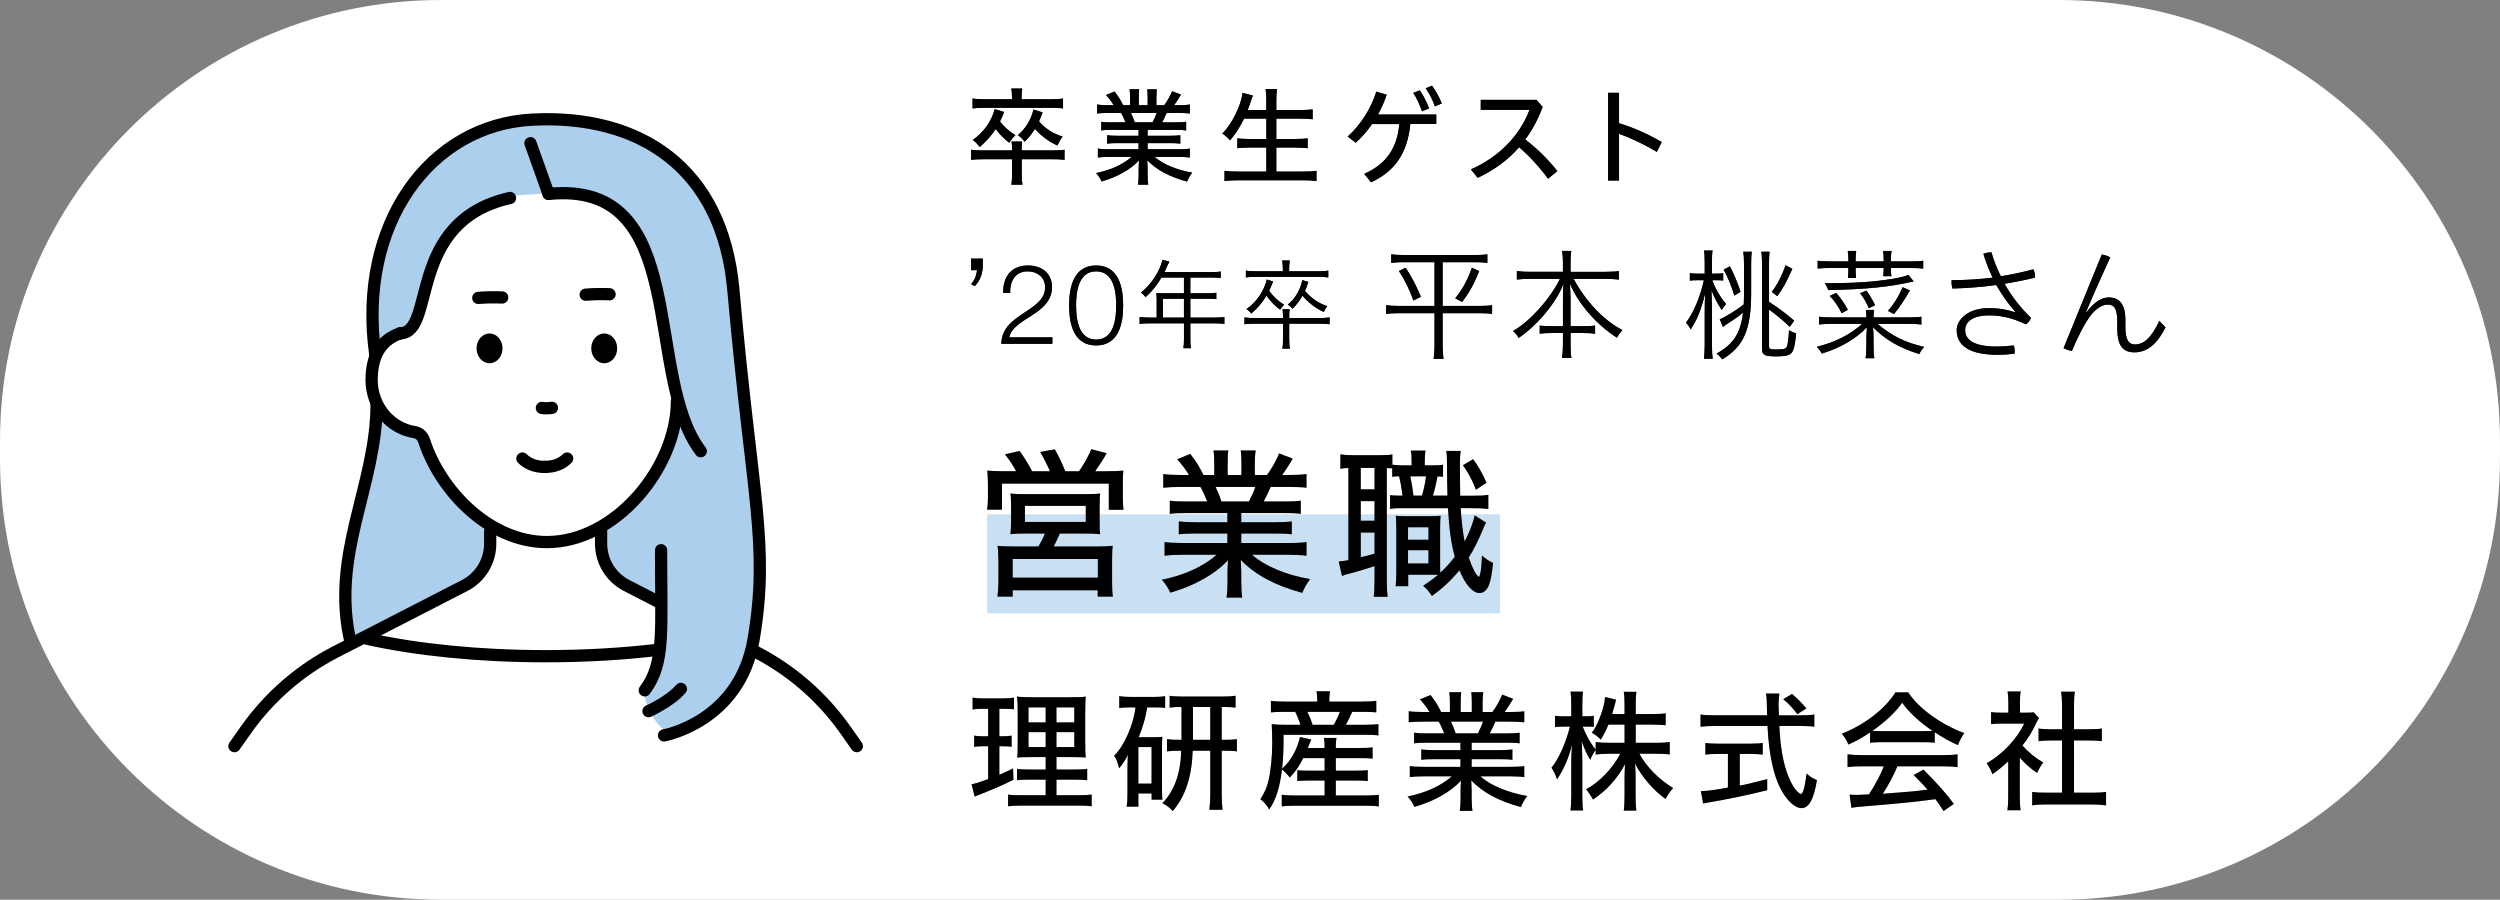<?xml version="1.0" encoding="utf-8"?>
<!-- Generator: Adobe Illustrator 26.2.1, SVG Export Plug-In . SVG Version: 6.00 Build 0)  -->
<svg version="1.1" xmlns="http://www.w3.org/2000/svg" xmlns:xlink="http://www.w3.org/1999/xlink" x="0px" y="0px"
	 viewBox="0 0 227.46 81.862" style="enable-background:new 0 0 227.46 81.862;" xml:space="preserve">
<rect x="0" y="0" width="227.46" height="81.862" fill="#808080" stroke="none"/>
<style type="text/css">
	.st0{fill:#FFFFFF;}
	.st1{fill:#C9E0F3;}
	.st2{fill:#ABCFED;}
	.st3{fill:none;stroke:#000000;stroke-width:1.115;stroke-linecap:round;stroke-miterlimit:10;}
	.st4{opacity:0.3;}
	.st5{opacity:0.8;}
</style>
<g id="レイヤー_1">
	<path class="st0" d="M187.332,81.862H40.128C17.966,81.862,0,63.896,0,41.734V40.128C0,17.966,17.966,0,40.128,0
		h147.203c22.162,0,40.128,17.966,40.128,40.128v1.605
		C227.46,63.896,209.494,81.862,187.332,81.862z"/>
	<g>
		<path d="M89.402,64.491c-0.396,0-0.66,0.012-0.912,0.06v-1.08
			c0.24,0.048,0.588,0.072,1.044,0.072h1.703c0.456,0,0.757-0.024,1.021-0.072v1.068
			c-0.229-0.036-0.528-0.048-0.889-0.048h-0.444v2.496h0.349
			c0.312,0,0.552-0.013,0.769-0.061v1.021c-0.253-0.036-0.492-0.048-0.769-0.048h-0.349
			v2.592c0.408-0.181,0.66-0.288,1.249-0.576l0.036,1.032
			c-1.033,0.504-1.585,0.756-3.312,1.439c-0.048,0.024-0.108,0.048-0.216,0.097
			l-0.288-1.129c0.384-0.071,0.611-0.144,1.512-0.468v-2.987h-0.48
			c-0.348,0-0.527,0.012-0.792,0.06v-1.032c0.24,0.048,0.456,0.061,0.816,0.061h0.456
			v-2.496H89.402z M95.139,70.935H93.721c-0.611,0-0.923,0.012-1.187,0.06v-1.043
			c0.275,0.049,0.563,0.061,1.187,0.061h1.418v-1.13H93.974
			c-0.732,0-1.188,0.013-1.428,0.049c0.024-0.168,0.024-0.229,0.036-0.384
			c0-0.048,0-0.156,0-0.3l0.013-0.731v-2.593c0-0.792-0.024-1.235-0.061-1.547
			c0.384,0.048,0.743,0.06,1.559,0.06h3.181c0.912,0,1.271-0.012,1.512-0.06
			c-0.024,0.251-0.049,0.707-0.049,1.559v2.448c0,0.864,0.013,1.248,0.049,1.535
			c-0.288-0.023-0.684-0.036-1.331-0.036h-1.333v1.13h1.585
			c0.575,0,0.923-0.012,1.211-0.061v1.043c-0.288-0.048-0.611-0.06-1.199-0.06h-1.597
			v1.417h2.005c0.539,0,0.947-0.023,1.199-0.06v1.066
			c-0.349-0.048-0.637-0.061-1.26-0.061h-5.076c-0.623,0-0.888,0.013-1.271,0.061v-1.066
			c0.264,0.048,0.624,0.06,1.164,0.06h2.257V70.935z M93.577,64.358V65.728h1.562v-1.369
			H93.577z M93.577,66.614v1.357h1.562v-1.357H93.577z M96.121,65.728h1.621v-1.369h-1.621
			V65.728z M96.121,67.972h1.621v-1.357h-1.621V67.972z"/>
		<path d="M102.842,64.359c-0.444,0-0.72,0.023-1.008,0.06v-1.08
			c0.288,0.048,0.672,0.072,1.104,0.072h2.004c0.504,0,0.769-0.024,1.068-0.072v1.068
			c-0.264-0.036-0.528-0.048-0.984-0.048h-0.647c-0.132,0.876-0.42,1.896-0.78,2.712
			h1.44c0.372,0,0.491,0,0.72-0.036c-0.024,0.24-0.036,0.408-0.036,0.899v3.876
			c0,0.469,0.012,0.673,0.036,0.948h-0.984v-0.563h-1.2v1.199h-1.067
			c0.048-0.275,0.072-0.647,0.072-1.176v-2.328c0-0.359,0.012-0.672,0.035-1.212
			c-0.168,0.384-0.443,0.805-0.792,1.225c-0.144-0.553-0.264-0.864-0.456-1.152
			c0.889-0.828,1.765-2.808,1.944-4.392H102.842z M103.573,71.295h1.2v-3.324h-1.2
			V71.295z M107.498,67.107v-2.784c-0.469,0-0.708,0.012-1.08,0.06v-1.08
			c0.191,0.048,0.54,0.061,1.248,0.072h3.527c0.528,0,0.925-0.024,1.225-0.072v1.08
			c-0.349-0.048-0.612-0.06-1.152-0.06h-0.108v2.987h0.217
			c0.576,0,0.852-0.012,1.164-0.06v1.116c-0.301-0.048-0.576-0.061-1.164-0.061h-0.217
			v3.996c0,0.492,0.024,0.96,0.072,1.38h-1.2c0.061-0.479,0.084-0.779,0.084-1.367
			v-4.009h-1.596c-0.084,2.389-0.672,4.164-1.824,5.496
			c-0.228-0.288-0.575-0.552-0.936-0.72c1.104-1.152,1.656-2.7,1.716-4.776h-0.132
			c-0.588,0-0.853,0.013-1.164,0.061v-1.116c0.324,0.048,0.564,0.06,1.164,0.06h0.156
			V67.107z M110.113,67.311v-2.987h-1.571v2.987H110.113z"/>
		<path d="M118.574,68.979c-0.372,0.745-0.708,1.225-1.225,1.764
			c-0.228-0.299-0.456-0.539-0.708-0.73c-0.204,1.667-0.563,2.783-1.164,3.635
			c-0.252-0.433-0.456-0.672-0.804-0.936c0.42-0.659,0.576-1.032,0.744-1.705
			c0.204-0.851,0.336-2.207,0.336-3.419c0-0.564-0.024-1.367-0.048-1.703
			c0.432,0.048,0.78,0.06,1.344,0.06h1.272c-0.084-0.3-0.372-0.997-0.48-1.177h-1.02
			c-0.54,0-0.876,0.012-1.188,0.048V63.76c0.264,0.048,0.648,0.072,1.248,0.072h2.964
			v-0.181c0-0.239-0.023-0.516-0.06-0.756h1.224c-0.048,0.24-0.06,0.48-0.06,0.756
			v0.181h2.976c0.624,0,1.008-0.024,1.296-0.072v1.055
			c-0.336-0.036-0.708-0.048-1.235-0.048h-0.96c-0.312,0.696-0.372,0.805-0.576,1.177
			h1.62c0.659,0,1.067-0.023,1.344-0.06v1.03c-0.324-0.048-0.636-0.06-1.344-0.06h-7.284
			c0,1.393-0.036,2.195-0.132,3.085c0.792-0.733,1.296-1.597,1.632-2.881l1.02,0.229
			c-0.071,0.156-0.12,0.264-0.132,0.312l-0.18,0.456h1.523v-0.06
			c0-0.409-0.023-0.673-0.06-0.854h1.14c-0.048,0.24-0.06,0.469-0.06,0.841v0.072h2.208
			c0.563,0,0.876-0.012,1.14-0.06v1.03c-0.264-0.036-0.552-0.048-1.151-0.048h-2.196
			v1.142h1.848c0.48,0,0.816-0.013,1.057-0.049v0.995
			c-0.276-0.036-0.564-0.048-1.057-0.048h-1.848v1.357h2.808
			c0.444,0,0.876-0.024,1.104-0.061v1.066c-0.252-0.048-0.708-0.071-1.116-0.071h-6.6
			c-0.372,0-0.805,0.023-1.116,0.06v-1.055c0.239,0.036,0.6,0.061,1.092,0.061h2.808
			v-1.357h-1.392c-0.468,0-0.804,0.012-1.092,0.048V70.071
			c0.228,0.036,0.563,0.049,1.08,0.049h1.403v-1.142H118.574z M121.357,65.943
			c0.229-0.408,0.396-0.757,0.553-1.177h-2.964c0.216,0.433,0.348,0.757,0.479,1.177
			H121.357z"/>
		<path d="M129.865,67.574c-0.564,0-0.9,0.012-1.212,0.061v-0.971
			c0.324,0.048,0.624,0.06,1.212,0.06h1.536c-0.181-0.444-0.349-0.817-0.504-1.069
			h-1.356c-0.552,0-1.08,0.024-1.368,0.06v-1.006c0.288,0.048,0.756,0.071,1.32,0.071
			h0.563c-0.191-0.336-0.504-0.756-0.863-1.151l0.96-0.396
			c0.479,0.624,0.624,0.864,0.972,1.548h0.792v-0.852c0-0.396-0.023-0.78-0.06-0.948
			h1.092c-0.036,0.181-0.048,0.517-0.048,0.912v0.888h1.008v-0.888
			c0-0.396-0.024-0.744-0.048-0.912h1.092c-0.036,0.204-0.06,0.564-0.06,0.948v0.852
			h0.888c0.348-0.443,0.768-1.212,0.888-1.584l1.008,0.385
			c-0.228,0.396-0.588,0.947-0.779,1.199h0.468c0.612,0,1.008-0.023,1.32-0.071v1.006
			c-0.288-0.035-0.816-0.06-1.368-0.06h-1.261c-0.168,0.385-0.323,0.709-0.516,1.069
			h1.488c0.6,0,0.899-0.012,1.235-0.06v0.971c-0.323-0.049-0.659-0.061-1.235-0.061
			h-3.132v0.674h2.483c0.48,0,0.984-0.024,1.225-0.061v0.947
			c-0.324-0.049-0.708-0.061-1.225-0.061h-2.483v0.697h3.407
			c0.696,0,1.093-0.023,1.381-0.072v1.007c-0.336-0.048-0.841-0.072-1.368-0.072h-2.628
			c0.924,0.828,2.508,1.488,4.26,1.788c-0.252,0.336-0.408,0.612-0.576,1.009
			c-1.992-0.54-3.456-1.32-4.512-2.425c0.023,0.42,0.023,0.492,0.036,0.9v0.672
			c0,0.516,0.023,0.9,0.071,1.2h-1.151c0.048-0.3,0.071-0.732,0.071-1.212V71.918
			c0-0.252,0.013-0.492,0.036-0.888c-0.936,1.02-2.447,1.872-4.235,2.388
			c-0.181-0.396-0.324-0.611-0.624-0.948c1.644-0.336,3.012-0.947,4.031-1.836h-2.447
			c-0.528,0-1.057,0.024-1.38,0.072V69.699c0.3,0.049,0.708,0.072,1.367,0.072h3.24
			V69.074h-2.34c-0.516,0-0.9,0.012-1.224,0.061v-0.947
			c0.3,0.036,0.695,0.061,1.224,0.061h2.34V67.574H129.865z M134.461,66.724
			c0.192-0.372,0.372-0.757,0.468-1.069h-2.916c0.168,0.36,0.288,0.637,0.433,1.069
			H134.461z"/>
		<path d="M146.342,65.931c-0.217,0.517-0.385,0.853-0.696,1.368
			c-0.288-0.288-0.408-0.384-0.816-0.636c0.528-0.624,1.176-2.364,1.2-3.252
			l1.008,0.252c-0.023,0.084-0.036,0.12-0.06,0.24c-0.048,0.155-0.097,0.323-0.132,0.479
			c-0.084,0.3-0.12,0.433-0.168,0.588h1.128v-0.936c0-0.48-0.024-0.84-0.072-1.092
			h1.164c-0.048,0.216-0.072,0.611-0.072,1.079v0.948h1.512
			c0.54,0,0.948-0.023,1.213-0.071v1.092c-0.229-0.036-0.696-0.061-1.213-0.061h-1.512
			v1.656h1.872c0.528,0,0.9-0.024,1.224-0.072v1.128c-0.348-0.035-0.695-0.06-1.224-0.06
			h-1.536c0.66,1.212,1.752,2.316,3.072,3.12c-0.288,0.3-0.504,0.624-0.696,0.996
			c-1.092-0.78-2.136-1.992-2.771-3.204c0.036,0.432,0.048,0.888,0.048,1.212v1.74
			c0,0.516,0.023,1.031,0.072,1.308h-1.152c0.048-0.3,0.072-0.792,0.072-1.308v-1.681
			c0-0.312,0.012-0.768,0.048-1.235c-0.72,1.332-1.681,2.399-2.916,3.216
			c-0.229-0.408-0.468-0.756-0.636-0.924c1.224-0.66,2.411-1.896,3.119-3.24h-0.995
			c-0.492,0-0.937,0.024-1.248,0.072v-0.42c-0.145,0.168-0.385,0.624-0.492,0.899
			c-0.288-0.443-0.528-0.972-0.78-1.704c0.012,0.192,0.012,0.336,0.024,0.408
			c0,0.204,0.023,0.66,0.035,1.344v3.145c0,0.6,0.024,1.151,0.072,1.416h-1.151
			c0.048-0.324,0.071-0.78,0.071-1.416v-2.856c0-0.588,0.013-0.96,0.072-1.716
			c-0.276,1.164-0.78,2.316-1.368,3.156c-0.132-0.42-0.312-0.78-0.504-1.057
			c0.648-0.768,1.308-2.243,1.68-3.743h-0.552c-0.359,0-0.636,0.023-0.804,0.048v-1.032
			c0.156,0.036,0.432,0.048,0.804,0.048h0.672v-1.032c0-0.647-0.023-0.924-0.071-1.212
			h1.14c-0.036,0.24-0.061,0.708-0.061,1.2v1.044h0.372
			c0.288,0,0.517-0.012,0.673-0.048v1.02c-0.181-0.023-0.337-0.035-0.66-0.035h-0.349
			c0.276,0.743,0.685,1.464,1.177,2.1v-0.696c0.336,0.048,0.72,0.072,1.248,0.072
			h1.38v-1.656H146.342z"/>
		<path d="M163.934,65.079c0.504,0,0.912-0.024,1.14-0.072v1.116
			c-0.252-0.048-0.792-0.072-1.308-0.072h-1.872c0.072,1.86,0.36,3.468,0.828,4.608
			c0.264,0.636,0.528,1.092,0.815,1.368c0.133,0.132,0.265,0.216,0.312,0.216
			c0.192,0,0.36-0.601,0.528-1.86c0.3,0.276,0.563,0.444,0.936,0.588
			c-0.288,1.776-0.732,2.557-1.416,2.557c-0.444,0-1.02-0.433-1.5-1.116
			c-0.924-1.309-1.44-3.42-1.584-6.36h-4.788c-0.479,0-0.948,0.024-1.308,0.072v-1.116
			c0.264,0.048,0.768,0.072,1.308,0.072h4.752l-0.036-1.368
			c-0.012-0.132-0.023-0.336-0.06-0.612h1.212c-0.024,0.156-0.072,0.744-0.072,0.924
			c0,0.181,0.013,0.721,0.036,1.057H163.934z M156.289,68.595
			c-0.407,0-0.852,0.024-1.128,0.061v-1.057c0.204,0.036,0.637,0.061,1.152,0.061h2.94
			c0.504,0,0.911-0.024,1.128-0.061v1.057c-0.301-0.036-0.708-0.061-1.116-0.061h-0.972
			v2.88c0.6-0.107,0.792-0.155,2.495-0.588v1.008
			c-1.703,0.433-3.552,0.816-5.46,1.141c-0.168,0.023-0.216,0.036-0.372,0.072
			l-0.203-1.129c0.6-0.012,1.248-0.096,2.46-0.323v-3.061H156.289z M163.525,64.983
			c-0.275-0.408-0.792-0.973-1.284-1.368l0.805-0.48c0.624,0.552,0.852,0.78,1.308,1.32
			L163.525,64.983z"/>
		<path d="M170.149,66.639c-0.636,0.433-1.26,0.792-1.979,1.104
			c-0.132-0.36-0.384-0.769-0.601-0.984c2.076-0.815,3.96-2.268,4.885-3.768h1.164
			c0.852,1.38,3.023,2.964,5.1,3.708c-0.229,0.312-0.492,0.815-0.576,1.092
			c-0.708-0.3-1.271-0.624-2.112-1.164v0.948c-0.252-0.036-0.54-0.048-1.02-0.048
			h-3.888c-0.324,0-0.757,0.023-0.973,0.048V66.639z M169.466,69.723
			c-0.636,0-1.032,0.024-1.368,0.072V68.631c0.324,0.048,0.804,0.072,1.368,0.072h7.284
			c0.588,0,1.044-0.024,1.355-0.072v1.164c-0.348-0.048-0.731-0.072-1.355-0.072h-4.116
			c-0.36,0.864-0.853,1.776-1.332,2.496l1.404-0.107
			c1.26-0.097,1.536-0.12,2.676-0.265c-0.444-0.492-0.769-0.84-1.272-1.332
			l0.9-0.492c1.32,1.332,2.124,2.244,2.76,3.12l-0.936,0.648
			c-0.336-0.516-0.517-0.78-0.744-1.08c-1.656,0.228-3.072,0.372-5.94,0.612
			c-0.876,0.06-1.403,0.12-1.704,0.18l-0.155-1.212
			c0.252,0.024,0.479,0.036,0.636,0.036c0.072,0,0.144,0,1.116-0.048
			c0.516-0.769,1.067-1.812,1.355-2.557H169.466z M174.998,66.519
			c0.372,0,0.588-0.012,0.828-0.023c-1.177-0.792-2.112-1.656-2.761-2.557
			c-0.588,0.853-1.5,1.704-2.7,2.557c0.24,0.023,0.385,0.023,0.769,0.023H174.998z"/>
		<path d="M183.77,72.543c0,0.528,0.024,0.864,0.072,1.176h-1.2
			c0.048-0.312,0.072-0.647,0.072-1.2v-3.252c-0.54,0.504-0.84,0.756-1.44,1.177
			c-0.096-0.301-0.359-0.805-0.527-0.996c1.464-0.84,2.748-2.196,3.42-3.612h-2.04
			c-0.36,0-0.708,0.012-0.972,0.048v-1.092c0.323,0.036,0.54,0.048,0.924,0.048h0.647
			v-1.032c0-0.3-0.036-0.72-0.071-0.899h1.199c-0.048,0.204-0.071,0.576-0.071,0.912
			v1.02h0.563c0.372,0,0.528-0.012,0.685-0.036l0.479,0.528
			c-0.096,0.156-0.18,0.3-0.252,0.468c-0.372,0.792-0.731,1.368-1.248,2.028
			c0.517,0.588,1.164,1.128,1.896,1.548c-0.217,0.264-0.42,0.624-0.553,0.948
			c-0.588-0.385-1.104-0.828-1.584-1.393V72.543z M188.702,72.123h1.596
			c0.564,0,1.056-0.024,1.32-0.072v1.225c-0.336-0.049-0.9-0.084-1.309-0.084h-4.115
			c-0.492,0-0.96,0.023-1.297,0.084v-1.225c0.288,0.048,0.78,0.072,1.309,0.072h1.404
			v-4.752h-0.984c-0.456,0-0.816,0.023-1.152,0.06v-1.151
			c0.265,0.048,0.637,0.071,1.152,0.071h0.984v-2.256c0-0.468-0.024-0.768-0.084-1.164
			h1.26c-0.072,0.433-0.084,0.696-0.084,1.164v2.256h1.368
			c0.54,0,0.899-0.023,1.164-0.071v1.151c-0.337-0.036-0.685-0.06-1.164-0.06h-1.368
			V72.123z"/>
	</g>
	<rect x="89.816" y="46.793" class="st1" width="46.671" height="9.008"/>
	<g>
		<path d="M92.448,42.874c-0.253-0.49-0.609-1.041-1.012-1.532l1.324-0.312
			c0.372,0.491,0.818,1.205,1.146,1.845h1.621c-0.178-0.446-0.625-1.324-0.893-1.755
			l1.34-0.238c0.253,0.432,0.669,1.294,0.952,1.993h1.25
			c0.416-0.58,0.922-1.502,1.116-2.008l1.398,0.371
			c-0.208,0.388-0.715,1.176-1.042,1.637h0.982c0.729,0,1.174-0.015,1.575-0.06
			c-0.03,0.342-0.045,0.609-0.045,1.278v1.176c0,0.461,0.015,0.729,0.06,1.115h-1.337
			v-2.381h-9.717v2.366h-1.353c0.045-0.283,0.075-0.699,0.075-1.085v-1.177
			c-0.016-0.595-0.016-0.803-0.06-1.293c0.371,0.045,0.98,0.06,1.575,0.06H92.448z
			 M93.475,48.541c-0.877,0-1.085,0.015-1.545,0.06c0.044-0.387,0.06-0.654,0.06-1.248
			v-1.355c0-0.476-0.016-0.847-0.06-1.1c0.282,0.045,0.742,0.06,1.232,0.06h5.729
			c0.461,0,0.937-0.015,1.204-0.06c-0.03,0.223-0.045,0.476-0.045,1.129v1.326
			c0,0.728,0,0.921,0.045,1.248c-0.461-0.045-0.714-0.06-1.532-0.06h-2.127
			c-0.224,0.491-0.417,0.879-0.565,1.177h3.987c0.685,0,0.996-0.015,1.384-0.06
			c-0.045,0.297-0.06,0.698-0.06,1.382v1.831c0,0.639,0.015,1.04,0.074,1.412h-1.384
			V53.703h-7.736v0.58h-1.384c0.06-0.432,0.09-0.951,0.09-1.427v-1.816
			c-0.016-0.684-0.03-1.04-0.075-1.382c0.312,0.045,0.789,0.06,1.369,0.06h2.351
			c0.179-0.298,0.477-0.879,0.58-1.177H93.475z M92.137,52.56h7.751v-1.698h-7.751V52.56
			z M93.252,47.486h5.536v-1.46H93.252V47.486z"/>
		<path d="M107.936,46.681c-0.699,0-1.115,0.016-1.503,0.075v-1.204
			c0.402,0.06,0.774,0.075,1.503,0.075h1.904c-0.223-0.552-0.432-1.014-0.625-1.326h-1.681
			c-0.685,0-1.339,0.029-1.696,0.074v-1.248c0.357,0.06,0.938,0.09,1.637,0.09h0.699
			c-0.238-0.417-0.625-0.938-1.071-1.429l1.19-0.491c0.595,0.774,0.773,1.071,1.205,1.92
			h0.981v-1.057c0-0.491-0.029-0.967-0.074-1.175h1.354
			c-0.044,0.223-0.06,0.64-0.06,1.13v1.102h1.25v-1.102c0-0.49-0.029-0.922-0.06-1.13
			h1.354c-0.045,0.252-0.075,0.699-0.075,1.175v1.057h1.102
			c0.432-0.551,0.952-1.503,1.101-1.964l1.25,0.476c-0.283,0.491-0.729,1.176-0.967,1.488
			h0.58c0.759,0,1.249-0.03,1.636-0.09v1.248c-0.356-0.045-1.011-0.074-1.695-0.074
			h-1.562c-0.208,0.477-0.401,0.879-0.64,1.326h1.845c0.744,0,1.116-0.016,1.532-0.075
			v1.204c-0.401-0.06-0.818-0.075-1.532-0.075h-3.883v0.835h3.079
			c0.596,0,1.221-0.029,1.518-0.074v1.174c-0.401-0.06-0.877-0.074-1.518-0.074h-3.079
			v0.864h4.225c0.863,0,1.354-0.029,1.711-0.089v1.248
			c-0.416-0.06-1.041-0.09-1.695-0.09h-3.259c1.146,1.026,3.109,1.845,5.282,2.217
			c-0.312,0.417-0.506,0.759-0.715,1.25c-2.47-0.67-4.284-1.637-5.594-3.006
			c0.03,0.521,0.03,0.61,0.045,1.116v0.833c0,0.64,0.029,1.116,0.089,1.488h-1.428
			c0.06-0.372,0.089-0.908,0.089-1.503v-0.804c0-0.312,0.015-0.609,0.045-1.101
			c-1.16,1.265-3.035,2.321-5.252,2.961c-0.223-0.491-0.401-0.759-0.773-1.176
			c2.038-0.417,3.734-1.175,4.999-2.276h-3.035c-0.654,0-1.31,0.03-1.711,0.09v-1.248
			c0.372,0.06,0.878,0.089,1.696,0.089h4.017V48.541h-2.901
			c-0.64,0-1.115,0.015-1.518,0.074v-1.174c0.372,0.045,0.863,0.074,1.518,0.074h2.901
			v-0.835H107.936z M113.634,45.627c0.238-0.462,0.461-0.938,0.58-1.326h-3.615
			c0.208,0.447,0.357,0.789,0.536,1.326H113.634z"/>
		<path d="M126.682,42.278c0.269,0.045,0.596,0.06,0.967,0.06h0.788v-0.134
			c0-0.596-0.016-0.938-0.075-1.205h1.341c-0.06,0.282-0.074,0.625-0.074,1.22v0.119h0.609
			c0.52,0,0.847-0.015,1.055-0.06v1.102c-0.297-0.03-0.312-0.03-0.505-0.03
			c-0.089,0.506-0.282,1.354-0.416,1.741h1.323c-0.016-0.61-0.045-1.92-0.045-3.051
			c0-0.521-0.015-0.699-0.06-1.012h1.31c-0.06,0.462-0.074,0.729-0.074,1.667
			c0,0.699,0.015,1.666,0.029,2.41h0.938c0.893,0,1.19-0.015,1.621-0.089v1.293
			c-0.476-0.06-0.833-0.075-1.621-0.075h-0.893c0.06,1.103,0.223,2.411,0.356,3.036
			c0.402-0.729,0.818-1.814,0.908-2.38l1.041,0.654c-0.089,0.148-0.208,0.416-0.312,0.684
			c-0.372,0.908-0.848,1.86-1.265,2.501c0.372,1.041,0.67,1.62,0.938,1.769
			c0.148-0.253,0.223-0.787,0.268-1.947c0.283,0.253,0.744,0.565,1.012,0.67
			c-0.119,1.099-0.223,1.664-0.416,2.096c-0.193,0.417-0.477,0.64-0.818,0.64
			c-0.61,0-1.265-0.729-1.83-2.067c-0.773,0.937-1.548,1.65-2.498,2.335
			c-0.312-0.461-0.461-0.64-0.804-0.922c0.64-0.432,0.938-0.655,1.353-0.997
			c-0.178-0.015-0.505-0.015-0.905-0.015h-1.803v1.041h-1.144
			c0.045-0.416,0.06-0.759,0.06-1.323v-3.765c0-0.669-0.015-0.892-0.045-1.322
			c0.268,0.029,0.476,0.045,0.966,0.045h2.144c0.416,0,0.639-0.016,0.966-0.045
			c-0.03,0.312-0.045,0.639-0.045,1.337v3.319c0,0.044,0.015,0.475,0.015,0.534
			c0.462-0.415,0.893-0.905,1.324-1.456c-0.327-1.161-0.49-2.293-0.625-4.421h-4.506
			c-0.327,0-0.402,0.016-0.76,0.075v-1.264c0.179,0.03,0.447,0.045,0.745,0.045h0.386
			c-0.104-0.759-0.148-1.071-0.312-1.756c-0.282,0-0.417,0.015-0.625,0.045v-0.774
			c-0.224-0.015-0.313-0.015-0.492-0.015V52.766c0,0.729,0.029,1.161,0.074,1.532h-1.263
			c0.045-0.327,0.074-0.833,0.074-1.547v-1.248c-0.7,0.237-1.4,0.445-1.935,0.594
			c-0.669,0.163-0.758,0.193-1.026,0.312l-0.297-1.322h0.015
			c0.134,0,0.506-0.06,0.863-0.119v-8.392c-0.298,0.015-0.596,0.044-0.729,0.074v-1.31
			c0.268,0.045,0.64,0.074,1.175,0.074h2.396c0.653,0,0.892-0.015,1.16-0.074V42.278z
			 M123.809,44.524h1.252v-1.948h-1.252V44.524z M123.809,47.381h1.252v-1.785h-1.252V47.381z
			 M123.809,50.699c0.388-0.09,0.761-0.179,1.252-0.328v-1.919h-1.252V50.699z
			 M128.108,49.108h1.861v-1.133h-1.861V49.108z M128.108,51.266h1.861v-1.207h-1.861V51.266z
			 M129.374,45.091c0.149-0.461,0.298-1.146,0.373-1.755h-1.43
			c0.148,0.699,0.223,1.175,0.282,1.755H129.374z M134.03,41.774
			c0.476,0.64,0.833,1.279,1.22,2.143l-0.967,0.64
			c-0.269-0.759-0.685-1.532-1.176-2.231L134.03,41.774z"/>
	</g>
	<g>
		<g>
			<path d="M88.353,25.85c0.295-0.312,0.491-0.768,0.544-1.268h-0.544v-1.052h1.07v0.518
				c0,0.73-0.169,1.409-0.74,1.989L88.353,25.85z"/>
			<path d="M95.747,31.278h-4.646c0.051-2.1,2.197-2.614,3.398-3.814
				c0.383-0.394,0.585-0.767,0.585-1.332c0-0.918-0.727-1.442-1.584-1.442
				c-1.161,0-1.615,0.928-1.595,1.967h-0.633c-0.03-1.452,0.724-2.502,2.258-2.502
				c1.23,0,2.187,0.676,2.187,1.987c0,1.181-0.854,1.917-1.773,2.513
				c-0.686,0.464-1.947,1.09-2.118,2.038h3.922V31.278z"/>
			<path d="M102.19,27.787c0,1.655-0.401,3.643-2.458,3.643c-2.058,0-2.459-1.987-2.459-3.633
				c0-1.654,0.401-3.643,2.459-3.643C101.789,24.154,102.19,26.143,102.19,27.787z
				 M97.906,27.787c0,1.231,0.212,3.108,1.826,3.108s1.826-1.877,1.826-3.108
				c0-1.221-0.212-3.098-1.826-3.098S97.906,26.566,97.906,27.787z"/>
			<path d="M105.237,27.172c0-0.17-0.009-0.349-0.026-0.518
				c0.134,0.018,0.411,0.026,0.625,0.026h1.884v-1.428h-2.045
				c-0.446,0.749-0.91,1.32-1.455,1.785c-0.134-0.188-0.249-0.304-0.419-0.411
				c0.928-0.731,1.705-1.91,1.973-2.99l0.625,0.17c-0.036,0.062-0.062,0.116-0.116,0.231
				c-0.026,0.045-0.054,0.107-0.089,0.179l-0.179,0.402l-0.062,0.134h4.329
				c0.366,0,0.58-0.009,0.785-0.045v0.589c-0.178-0.026-0.419-0.044-0.785-0.044h-1.981
				v1.428h1.58c0.356,0,0.571-0.009,0.785-0.045v0.58
				c-0.188-0.026-0.473-0.035-0.776-0.035h-1.589v1.714h2.214
				c0.41,0,0.66-0.018,0.884-0.054v0.634c-0.224-0.035-0.5-0.054-0.884-0.054h-2.214
				v1.446c0,0.375,0.018,0.616,0.062,0.812h-0.696c0.035-0.179,0.054-0.429,0.054-0.812v-1.446
				h-3.151c-0.384,0-0.66,0.019-0.884,0.054v-0.634c0.224,0.036,0.482,0.054,0.884,0.054
				h0.669V27.172z M107.72,28.895v-1.714h-1.911v1.714H107.72z"/>
			<path d="M117.299,30.903c0,0.374,0.018,0.606,0.062,0.821h-0.688
				c0.045-0.215,0.062-0.429,0.062-0.812v-1.464h-2.518c-0.491,0-0.768,0.018-0.99,0.053
				v-0.624c0.231,0.044,0.544,0.062,0.99,0.062h2.518v-0.09
				c0-0.276-0.018-0.58-0.045-0.714h0.651c-0.035,0.205-0.044,0.366-0.044,0.705v0.099
				h2.678c0.455,0,0.776-0.019,1-0.062v0.624c-0.232-0.035-0.518-0.053-1-0.053h-2.678V30.903
				z M116.719,24.44c0-0.268-0.027-0.571-0.062-0.741h0.696
				c-0.036,0.161-0.062,0.464-0.062,0.741v0.241h2.588c0.402,0,0.759-0.019,0.974-0.062v0.624
				c-0.179-0.035-0.509-0.053-0.964-0.053h-5.57c-0.509,0-0.777,0.018-0.964,0.053v-0.624
				c0.223,0.044,0.571,0.062,0.973,0.062h2.393V24.44z M115.835,25.609
				c-0.179,0.455-0.259,0.625-0.366,0.849c0.41,0.562,0.821,0.937,1.365,1.267
				c-0.205,0.224-0.24,0.269-0.365,0.456c-0.509-0.384-0.83-0.724-1.241-1.276
				c-0.366,0.606-0.776,1.089-1.384,1.633c-0.116-0.169-0.268-0.312-0.438-0.419
				c0.92-0.634,1.58-1.598,1.857-2.688L115.835,25.609z M119.039,25.654
				c-0.151,0.446-0.205,0.598-0.312,0.812c0.59,0.678,1.224,1.115,2.035,1.393
				c-0.106,0.134-0.25,0.365-0.321,0.526c-0.688-0.304-1.428-0.866-1.937-1.481
				c-0.286,0.499-0.509,0.794-0.92,1.195c-0.106-0.151-0.241-0.276-0.419-0.393
				c0.651-0.491,1.124-1.294,1.33-2.223L119.039,25.654z"/>
			<path d="M127.715,23.853c-0.451,0-0.858,0.022-1.134,0.066v-0.781
				c0.275,0.044,0.649,0.065,1.145,0.065h6.457c0.506,0,0.869-0.021,1.144-0.065v0.781
				c-0.274-0.044-0.682-0.066-1.133-0.066h-2.937v3.982h3.344
				c0.495,0,0.913-0.022,1.155-0.077v0.813c-0.231-0.055-0.616-0.077-1.178-0.077h-3.321
				v2.981c0,0.418,0.032,0.836,0.077,1.177h-0.892c0.044-0.33,0.077-0.736,0.077-1.177
				v-2.981h-3.212c-0.528,0-0.946,0.022-1.188,0.077v-0.813
				c0.265,0.055,0.627,0.077,1.178,0.077h3.223v-3.982H127.715z M127.891,24.358
				c0.539,0.814,0.979,1.661,1.386,2.641l-0.682,0.341
				c-0.374-1.045-0.804-1.914-1.32-2.685L127.891,24.358z M134.578,24.667
				c-0.418,1.077-0.868,1.902-1.54,2.805l-0.638-0.33
				c0.671-0.825,1.122-1.661,1.519-2.783L134.578,24.667z"/>
			<path d="M139.187,25.37c-0.451,0-0.836,0.022-1.177,0.066v-0.781
				c0.362,0.056,0.692,0.077,1.177,0.077h3.014v-0.913c0-0.352-0.021-0.648-0.077-0.989
				h0.836c-0.044,0.285-0.065,0.638-0.065,0.979v0.924h3.189
				c0.639-0.011,0.957-0.021,1.21-0.077v0.781c-0.429-0.044-0.726-0.066-1.21-0.066
				h-2.915c1.145,2.091,2.729,3.763,4.444,4.664c-0.209,0.221-0.363,0.44-0.495,0.693
				c-1.881-1.21-3.509-3.08-4.279-4.917c0.033,0.539,0.056,1.122,0.056,1.408v2.453
				h1.177c0.495,0,0.814-0.012,1.056-0.056v0.748c-0.308-0.044-0.571-0.065-1.077-0.065
				h-1.155v1.022c0,0.528,0.021,0.946,0.077,1.243h-0.848
				c0.044-0.319,0.077-0.737,0.077-1.243v-1.022h-1.034c-0.517,0-0.78,0.021-1.078,0.065
				v-0.748c0.242,0.044,0.551,0.056,1.057,0.056h1.056v-2.453
				c0-0.451,0.011-0.803,0.044-1.386c-0.638,1.683-2.365,3.762-4.081,4.917
				c-0.153-0.286-0.253-0.396-0.506-0.639c1.496-0.813,3.388-2.926,4.269-4.741H139.187z"/>
			<path d="M155.795,25.491c0.221,0.704,0.76,1.617,1.254,2.167
				c-0.143,0.154-0.297,0.374-0.396,0.551c-0.407-0.605-0.704-1.188-0.935-1.815
				c0.032,0.902,0.032,0.99,0.044,1.815v3.179c0,0.604,0.021,0.979,0.065,1.254h-0.792
				c0.033-0.242,0.066-0.737,0.066-1.254V28.308c0-0.539,0.011-0.869,0.044-1.628
				c-0.353,1.463-0.715,2.376-1.32,3.289c-0.11-0.231-0.253-0.429-0.429-0.605
				c0.66-0.847,1.331-2.431,1.628-3.872h-0.528c-0.352,0-0.594,0.012-0.748,0.044v-0.682
				c0.165,0.033,0.407,0.044,0.748,0.044h0.605V23.907c0-0.594-0.022-0.891-0.056-1.11
				h0.771c-0.044,0.22-0.055,0.594-0.055,1.1v1.001h0.341
				c0.318,0,0.483-0.011,0.682-0.044v0.671c-0.198-0.021-0.374-0.033-0.671-0.033H155.795z
				 M159.326,26.669c0,3.3-0.671,4.861-2.629,6.027c-0.154-0.209-0.33-0.385-0.517-0.527
				c1.528-0.836,2.188-1.859,2.408-3.719c-0.297,0.253-0.571,0.451-0.813,0.605
				l-0.814,0.539c-0.011,0.011-0.088,0.065-0.197,0.154l-0.298-0.704
				c0.319-0.077,1.584-0.858,2.189-1.343c0.011-0.318,0.022-0.538,0.022-0.824v-2.772
				c0-0.583-0.022-0.935-0.066-1.199h0.77c-0.032,0.221-0.055,0.595-0.055,1.166V26.669z
				 M157.391,24.227c0.406,0.781,0.704,1.496,0.968,2.321l-0.562,0.352
				c-0.241-0.825-0.583-1.661-0.968-2.365L157.391,24.227z M160.954,31.509
				c0,0.242,0.1,0.286,0.649,0.286c0.671,0,0.857-0.044,0.957-0.221
				c0.099-0.187,0.176-0.736,0.209-1.528c0.23,0.143,0.407,0.22,0.648,0.286
				c-0.077,0.88-0.165,1.309-0.308,1.616c-0.188,0.363-0.528,0.474-1.518,0.474
				c-1.057,0-1.276-0.121-1.276-0.715V23.995c0-0.473-0.022-0.857-0.066-1.089h0.76
				c-0.045,0.265-0.056,0.627-0.056,1.111V27.461c1.067,0.715,1.485,1.022,2.288,1.716
				l-0.407,0.561c-0.473-0.473-1.265-1.144-1.881-1.572V31.509z M161.207,26.559
				c0.495-0.649,0.957-1.551,1.254-2.431l0.616,0.33c-0.572,1.275-0.857,1.781-1.375,2.485
				L161.207,26.559z"/>
			<path d="M166.708,29.463c-0.439,0-0.924,0.021-1.199,0.065V28.814
				c0.231,0.044,0.627,0.066,1.199,0.066h3.103c0-0.297-0.012-0.451-0.045-0.683h0.748
				c-0.032,0.177-0.055,0.418-0.055,0.683h3.146c0.583,0,0.979-0.022,1.21-0.066v0.715
				c-0.275-0.044-0.771-0.065-1.21-0.065h-2.783c1.331,1.122,2.508,1.693,4.246,2.101
				c-0.165,0.165-0.33,0.407-0.44,0.649c-1.814-0.562-3.068-1.287-4.213-2.442
				c0.011,0.088,0.011,0.144,0.011,0.165l0.022,0.231c0,0.143,0.011,0.385,0.011,0.615
				v0.66c0,0.528,0.022,0.913,0.077,1.145h-0.803c0.055-0.297,0.077-0.649,0.077-1.134
				v-0.659c0.021-0.495,0.032-0.836,0.044-1.013c-1.001,1.045-2.42,1.881-4.104,2.388
				c-0.143-0.275-0.253-0.418-0.462-0.616c1.661-0.407,3.003-1.078,4.147-2.09H166.708z
				 M168.171,23.512c0-0.231-0.021-0.462-0.055-0.682h0.77
				c-0.032,0.22-0.055,0.45-0.055,0.682v0.274h2.552v-0.274
				c0-0.264-0.011-0.407-0.055-0.682h0.77c-0.032,0.22-0.055,0.462-0.055,0.682v0.274
				h1.728c0.506,0,0.968-0.021,1.21-0.065v0.715c-0.286-0.033-0.639-0.055-1.21-0.055
				h-1.728v0.077c0,0.264,0.011,0.483,0.044,0.671h-0.748
				c0.033-0.198,0.044-0.396,0.044-0.671v-0.077h-2.552v0.23
				c0,0.275,0.011,0.451,0.044,0.683h-0.748c0.033-0.242,0.044-0.396,0.044-0.683v-0.23
				h-1.595c-0.562,0-0.913,0.021-1.199,0.055v-0.715c0.242,0.044,0.704,0.065,1.199,0.065
				h1.595V23.512z M174.111,25.602c-2.189,0.506-4.257,0.715-7.777,0.792
				c-0.055-0.209-0.154-0.407-0.308-0.627c0.088,0,0.176,0,0.264,0
				c1.628,0,2.981-0.055,4.125-0.165c1.683-0.176,2.651-0.352,3.223-0.594L174.111,25.602z
				 M167.555,28.494c-0.253-0.561-0.659-1.144-1.077-1.572l0.583-0.275
				c0.439,0.506,0.736,0.924,1.066,1.54L167.555,28.494z M169.811,26.438
				c0.329,0.451,0.506,0.759,0.792,1.331l-0.572,0.275
				c-0.22-0.539-0.474-0.969-0.792-1.364L169.811,26.438z M173.77,26.427
				c-0.462,0.813-1.023,1.649-1.452,2.145l-0.55-0.286
				c0.55-0.615,1.033-1.396,1.342-2.155L173.77,26.427z"/>
			<path d="M183.362,28.374c-0.616-0.693-1.199-1.508-1.738-2.442
				c-1.276,0.176-2.641,0.286-3.982,0.319c-0.055-0.198-0.088-0.407-0.088-0.595
				c0-0.055,0-0.109,0.011-0.165c1.243,0,2.509-0.076,3.74-0.23
				c-0.33-0.671-0.616-1.397-0.847-2.167c0.198-0.088,0.473-0.132,0.671-0.132
				c0.021,0,0.044,0,0.066,0c0.209,0.748,0.483,1.452,0.847,2.167
				c1.045-0.154,2.023-0.374,2.959-0.627c0.099,0.176,0.154,0.429,0.154,0.648
				c0,0.044,0,0.077,0,0.11c-0.858,0.209-1.805,0.396-2.772,0.561
				c0.594,1.057,1.375,2.112,2.398,3.091c-0.089,0.254-0.253,0.474-0.451,0.595
				c-1.155-0.539-2.179-0.814-3.333-0.814c-1.716,0-2.2,0.727-2.2,1.342
				c0,0.848,0.726,1.496,2.904,1.496c0.594,0,0.989-0.065,1.518-0.099
				c0.055,0.143,0.088,0.374,0.088,0.583c0,0.055,0,0.11-0.011,0.165
				c-0.517,0.065-0.968,0.099-1.562,0.099c-2.596,0-3.707-0.869-3.707-2.244
				c0-0.88,0.936-2.002,2.948-2.002c0.902,0,1.507,0.11,2.354,0.374L183.362,28.374z"/>
			<path d="M191.227,23.159c0.264,0.033,0.506,0.121,0.771,0.253
				c-0.727,1.573-1.441,3.169-2.2,4.973l0.044,0.021
				c0.748-0.989,1.408-1.342,2.013-1.342c0.968,0,1.519,0.583,1.519,2.058v0.615
				c0,1.222,0.33,1.606,0.88,1.606c0.748,0,1.452-0.528,2.211-2.146l0.561,0.583
				c-0.836,1.672-1.771,2.277-2.838,2.277c-1.022,0-1.551-0.605-1.551-2.167v-0.572
				c0-1.21-0.231-1.605-0.88-1.605c-0.495,0-1.089,0.396-1.529,0.968
				c-0.627,0.825-1.199,2.035-1.727,3.256c-0.221-0.044-0.528-0.143-0.748-0.264
				L191.227,23.159z"/>
		</g>
	</g>
	<g>
		<path d="M95.698,13.686c0.56,0,0.887-0.02,1.157-0.058v0.915
			c-0.348-0.048-0.588-0.058-1.157-0.058h-2.737v1.34c0,0.443,0.02,0.723,0.067,0.974
			h-1.012c0.048-0.261,0.067-0.521,0.067-0.964v-1.35h-2.583
			c-0.511,0-0.896,0.02-1.147,0.058v-0.915c0.279,0.038,0.598,0.058,1.147,0.058h2.583
			v-0.058c0-0.299-0.02-0.569-0.048-0.752h0.964c-0.029,0.24-0.039,0.376-0.039,0.752
			v0.058H95.698z M92.074,8.799c0-0.28-0.02-0.55-0.058-0.742h0.992
			c-0.038,0.192-0.058,0.472-0.058,0.732V9.029h2.68c0.415,0,0.829-0.019,1.089-0.067
			v0.906c-0.183-0.038-0.588-0.058-1.069-0.058h-6.072
			c-0.704,0.01-0.829,0.02-1.09,0.058v-0.906c0.271,0.049,0.685,0.067,1.099,0.067
			h2.487V8.799z M91.361,10.187c-0.184,0.443-0.251,0.617-0.376,0.857
			c0.385,0.521,0.81,0.896,1.397,1.253c-0.222,0.213-0.376,0.415-0.56,0.694
			c-0.529-0.424-0.848-0.752-1.233-1.253c-0.376,0.578-0.81,1.079-1.446,1.639
			c-0.23-0.299-0.414-0.482-0.636-0.646c0.964-0.656,1.716-1.706,1.995-2.806
			L91.361,10.187z M94.859,10.225c-0.153,0.415-0.202,0.55-0.327,0.819
			c0.578,0.665,1.272,1.108,2.149,1.389c-0.164,0.202-0.356,0.539-0.473,0.8
			c-0.723-0.299-1.522-0.896-2.043-1.514c-0.279,0.453-0.511,0.742-0.936,1.176
			c-0.183-0.24-0.366-0.424-0.616-0.606c0.665-0.53,1.224-1.446,1.417-2.323
			L94.859,10.225z"/>
		<path d="M101.173,11.815c-0.453,0-0.723,0.01-0.974,0.049v-0.78
			c0.261,0.039,0.501,0.049,0.974,0.049h1.233c-0.145-0.357-0.279-0.656-0.404-0.859
			h-1.09c-0.443,0-0.867,0.02-1.099,0.049V9.513c0.231,0.038,0.607,0.058,1.061,0.058
			h0.453c-0.154-0.271-0.405-0.607-0.694-0.926l0.771-0.317
			c0.386,0.501,0.501,0.693,0.78,1.243h0.637v-0.685c0-0.318-0.02-0.627-0.049-0.762
			h0.878c-0.029,0.145-0.039,0.415-0.039,0.732v0.714h0.81V8.857
			c0-0.317-0.02-0.598-0.038-0.732h0.877c-0.029,0.164-0.048,0.453-0.048,0.762v0.685
			h0.713c0.279-0.356,0.617-0.974,0.713-1.272l0.81,0.309
			c-0.183,0.318-0.472,0.762-0.626,0.964h0.376c0.491,0,0.81-0.02,1.061-0.058v0.809
			c-0.231-0.029-0.656-0.049-1.1-0.049h-1.012c-0.135,0.309-0.261,0.569-0.414,0.859
			h1.194c0.482,0,0.724-0.01,0.993-0.049v0.78c-0.26-0.039-0.53-0.049-0.993-0.049
			h-2.516v0.541h1.995c0.386,0,0.791-0.019,0.983-0.048v0.761
			c-0.26-0.039-0.568-0.049-0.983-0.049h-1.995v0.561h2.737
			c0.56,0,0.878-0.02,1.109-0.059v0.809c-0.271-0.038-0.675-0.058-1.1-0.058h-2.11
			c0.742,0.665,2.015,1.195,3.422,1.437c-0.203,0.27-0.328,0.491-0.463,0.81
			c-1.601-0.434-2.776-1.061-3.624-1.947c0.019,0.338,0.019,0.396,0.028,0.724v0.539
			c0,0.415,0.02,0.724,0.059,0.964h-0.926c0.038-0.24,0.058-0.588,0.058-0.974v-0.521
			c0-0.202,0.01-0.395,0.029-0.713c-0.752,0.819-1.967,1.504-3.402,1.918
			c-0.145-0.318-0.261-0.491-0.502-0.762c1.321-0.27,2.42-0.761,3.239-1.475h-1.967
			c-0.424,0-0.848,0.02-1.108,0.058v-0.809c0.241,0.039,0.569,0.059,1.099,0.059h2.603
			v-0.561h-1.879c-0.415,0-0.724,0.01-0.983,0.049V12.308
			c0.241,0.029,0.559,0.048,0.983,0.048h1.879v-0.541H101.173z M104.864,11.132
			c0.154-0.3,0.299-0.608,0.376-0.859h-2.342c0.135,0.29,0.231,0.512,0.347,0.859
			H104.864z"/>
		<path d="M113.193,10.794c-0.367,0.752-0.868,1.522-1.282,1.976
			c-0.348-0.376-0.396-0.414-0.704-0.617c0.858-0.828,1.726-2.573,1.841-3.701
			l0.945,0.241c-0.126,0.318-0.126,0.328-0.193,0.54
			c-0.01,0.058-0.173,0.511-0.279,0.78h1.696V9.184c0-0.472-0.019-0.78-0.067-1.079
			h1.041c-0.048,0.279-0.067,0.588-0.067,1.079v0.829h2.121
			c0.472,0,0.857-0.019,1.186-0.058v0.896c-0.357-0.039-0.704-0.058-1.167-0.058h-2.14
			v1.851h1.754c0.453,0,0.868-0.02,1.1-0.058v0.896
			c-0.212-0.029-0.694-0.059-1.1-0.059h-1.754v2.188h2.429
			c0.54,0,0.916-0.02,1.225-0.067v0.925c-0.356-0.048-0.732-0.067-1.205-0.067h-5.898
			c-0.53,0-0.926,0.02-1.263,0.067v-0.925c0.337,0.048,0.742,0.067,1.233,0.067h2.573
			v-2.188h-1.552c-0.414,0-0.887,0.029-1.089,0.059v-0.896
			c0.231,0.038,0.607,0.058,1.079,0.058h1.562v-1.851H113.193z"/>
		<path d="M128.316,11.285c-0.251,2.632-1.407,4.309-3.576,5.302l-0.617-0.771
			c2.054-0.896,3.018-2.429,3.19-4.53h-2.477c-0.443,0.646-0.954,1.234-1.494,1.696
			l-0.723-0.559c1.176-1.061,2.12-2.525,2.603-4.087l0.944,0.279
			c-0.202,0.617-0.473,1.225-0.79,1.803h5.301v0.867H128.316z M129.174,8.22
			c0.309,0.425,0.637,1.07,0.849,1.648l-0.646,0.261
			c-0.203-0.617-0.482-1.205-0.791-1.678L129.174,8.22z M130.282,7.796
			c0.348,0.424,0.656,1.031,0.896,1.619l-0.626,0.261
			c-0.202-0.607-0.521-1.195-0.839-1.639L130.282,7.796z"/>
		<path d="M140.847,16.259c-0.762-1.041-1.706-2.072-2.632-2.862
			c-1.04,1.195-2.312,2.092-3.769,2.785l-0.616-0.771c2.583-1.128,4.481-3.133,5.33-5.417
			h-4.435v-0.906h5.07l0.56,0.646c-0.425,1.138-0.954,2.111-1.581,2.959
			c1.021,0.762,2.072,1.803,2.921,2.872L140.847,16.259z"/>
		<path d="M147.305,11.208c1.214,0.366,2.621,0.974,3.884,1.716l-0.443,0.896
			c-1.118-0.675-2.371-1.263-3.44-1.648v4.251h-0.993V8.441h0.993V11.208z"/>
	</g>
	<g>
		<path class="st2" d="M34.461,37.018c1.04,1.04,1.171,1.691,2.471,2.081
			s1.756,1.171,1.756,1.171s1.171,3.186,2.471,4.682c1.301,1.496,3.186,2.796,3.186,2.796
			s0.455,3.251-0.65,4.357c-1.106,1.106-5.332,2.731-6.308,3.317
			c-0.975,0.585-5.332,2.926-5.332,2.926s-0.91-4.682-0.39-7.543
			c0.52-2.861,1.626-6.373,1.756-7.608c0.13-1.236,0.325-4.812,0.455-5.202
			C34.006,37.604,34.461,37.018,34.461,37.018z"/>
		<path class="st2" d="M49.581,10.885c2.226,0,7.171,0.495,10.633,2.967
			c3.462,2.473,6.429,7.419,7.048,17.063s2.349,19.659,2.102,22.75
			c-0.247,3.091-1.978,9.891-4.451,11.128c-2.473,1.236-3.215,2.473-4.204,1.855
			s-2.349-2.72-1.978-3.957s1.966-7.684,1.607-7.789s-4.698-2.349-5.069-3.215
			s-0.495-3.709-0.495-3.709s3.833-2.72,4.698-4.327s2.333-5.45,2.226-6.306
			c-0.107-0.855-1.36-8.655-1.484-9.644c-0.124-0.989-1.607-6.677-3.586-8.16
			c-1.978-1.484-6.141-2.061-6.429-1.978s-3.215,0.124-4.451,0.371
			s-4.946,2.473-6.058,4.822s-1.36,4.575-1.731,5.44s-0.672,1.082-1.113,1.607
			c-0.441,0.526-2.72,1.731-2.72,1.731s-0.247-6.306,0.618-9.15
			c0.865-2.844,4.204-7.789,6.182-9.026c1.978-1.236,4.451-2.349,5.317-2.473
			S49.581,10.885,49.581,10.885z"/>
		<path class="st3" d="M49.565,42.482c-0.855,0-1.549-0.276-2.035-0.762"/>
		<path class="st3" d="M49.565,42.482c0.855,0,1.549-0.276,2.035-0.762"/>
		<ellipse cx="44.541" cy="31.695" rx="1.181" ry="1.353"/>
		<ellipse cx="54.975" cy="31.695" rx="1.181" ry="1.353"/>
		<path class="st3" d="M53.287,26.812c0.768-0.064,1.515-0.066,2.174-0.039"/>
		<path class="st3" d="M43.516,27.105c0.768-0.064,1.515-0.066,2.174-0.039"/>
		<path class="st3" d="M49.302,37.114c0.27,0.049,0.603,0.042,0.913-0.009"/>
		<path class="st3" d="M46.404,18.011c-9.498,2.139-6.679,12.251-9.999,12.316"/>
		<path class="st3" d="M44.599,48.348v1.121c0,1.602-0.896,3.07-2.321,3.802L30.553,59.298
			c-3.258,1.674-6.062,4.112-8.174,7.104l-1.047,1.484"/>
		<path class="st3" d="M68.737,59.298c3.258,1.674,6.062,4.112,8.174,7.104l1.047,1.484"/>
		<path class="st3" d="M54.691,48.348v1.121c0,1.602,0.896,3.07,2.321,3.802l2.967,1.525"/>
		<path class="st3" d="M36.405,30.328c-1.819,0.631-2.593,2.131-2.593,4.248
			c-0,2.413,1.703,4.409,3.919,4.74c0.412,0.062,0.724,0.377,0.854,0.774
			c1.526,4.676,6.027,9.23,11.174,9.23c6.235,0,11.832-6.778,11.832-12.83"/>
		<path class="st3" d="M49.91,17.644c13.024-1.319,8.573,16.486,13.848,23.41"/>
		<path class="st3" d="M34.149,32.303c-1.677-11.949,4.994-20.942,14.278-21.418
			c9.732-0.499,17.307,4.321,18.299,15.496c1.677,18.901,3.297,23.08,1.846,31.755
			c-1.262,7.544-8.158,8.773-8.158,8.773"/>
		<path class="st3" d="M33.42,58.121c4.458,0.988,10.088,1.583,16.225,1.583
			c3.644,0,7.109-0.21,10.257-0.587"/>
		<line class="st3" x1="48.262" y1="13.028" x2="49.91" y2="17.644"/>
		<path class="st3" d="M34.264,36.772c0,7.451-4.277,13.736-2.345,21.738"/>
		<path class="st3" d="M60.147,50.061c0,7.427,0.371,10.274-1.485,12.75"/>
		<path class="st3" d="M61.948,62.68c-1.017,1.171-2.945,2.022-2.945,2.022"/>
	</g>
</g>
<g id="レイヤー_2">
	<g class="st4">
		<path d="M89.402,64.491c-0.396,0-0.66,0.012-0.912,0.06v-1.08
			c0.24,0.048,0.588,0.072,1.044,0.072h1.703c0.456,0,0.757-0.024,1.021-0.072v1.068
			c-0.229-0.036-0.528-0.048-0.889-0.048h-0.444v2.496h0.349
			c0.312,0,0.552-0.013,0.769-0.061v1.021c-0.253-0.036-0.492-0.048-0.769-0.048h-0.349
			v2.592c0.408-0.181,0.66-0.288,1.249-0.576l0.036,1.032
			c-1.033,0.504-1.585,0.756-3.312,1.439c-0.048,0.024-0.108,0.048-0.216,0.097
			l-0.288-1.129c0.384-0.071,0.611-0.144,1.512-0.468v-2.987h-0.48
			c-0.348,0-0.527,0.012-0.792,0.06v-1.032c0.24,0.048,0.456,0.061,0.816,0.061h0.456
			v-2.496H89.402z M95.139,70.935H93.721c-0.611,0-0.923,0.012-1.187,0.06v-1.043
			c0.275,0.049,0.563,0.061,1.187,0.061h1.418v-1.13H93.974
			c-0.732,0-1.188,0.013-1.428,0.049c0.024-0.168,0.024-0.229,0.036-0.384
			c0-0.048,0-0.156,0-0.3l0.013-0.731v-2.593c0-0.792-0.024-1.235-0.061-1.547
			c0.384,0.048,0.743,0.06,1.559,0.06h3.181c0.912,0,1.271-0.012,1.512-0.06
			c-0.024,0.251-0.049,0.707-0.049,1.559v2.448c0,0.864,0.013,1.248,0.049,1.535
			c-0.288-0.023-0.684-0.036-1.331-0.036h-1.333v1.13h1.585
			c0.575,0,0.923-0.012,1.211-0.061v1.043c-0.288-0.048-0.611-0.06-1.199-0.06h-1.597
			v1.417h2.005c0.539,0,0.947-0.023,1.199-0.06v1.066
			c-0.349-0.048-0.637-0.061-1.26-0.061h-5.076c-0.623,0-0.888,0.013-1.271,0.061v-1.066
			c0.264,0.048,0.624,0.06,1.164,0.06h2.257V70.935z M93.577,64.358V65.728h1.562v-1.369
			H93.577z M93.577,66.614v1.357h1.562v-1.357H93.577z M96.121,65.728h1.621v-1.369h-1.621
			V65.728z M96.121,67.972h1.621v-1.357h-1.621V67.972z"/>
		<path d="M102.842,64.359c-0.444,0-0.72,0.023-1.008,0.06v-1.08
			c0.288,0.048,0.672,0.072,1.104,0.072h2.004c0.504,0,0.769-0.024,1.068-0.072v1.068
			c-0.264-0.036-0.528-0.048-0.984-0.048h-0.647c-0.132,0.876-0.42,1.896-0.78,2.712
			h1.44c0.372,0,0.491,0,0.72-0.036c-0.024,0.24-0.036,0.408-0.036,0.899v3.876
			c0,0.469,0.012,0.673,0.036,0.948h-0.984v-0.563h-1.2v1.199h-1.067
			c0.048-0.275,0.072-0.647,0.072-1.176v-2.328c0-0.359,0.012-0.672,0.035-1.212
			c-0.168,0.384-0.443,0.805-0.792,1.225c-0.144-0.553-0.264-0.864-0.456-1.152
			c0.889-0.828,1.765-2.808,1.944-4.392H102.842z M103.573,71.295h1.2v-3.324h-1.2
			V71.295z M107.498,67.107v-2.784c-0.469,0-0.708,0.012-1.08,0.06v-1.08
			c0.191,0.048,0.54,0.061,1.248,0.072h3.527c0.528,0,0.925-0.024,1.225-0.072v1.08
			c-0.349-0.048-0.612-0.06-1.152-0.06h-0.108v2.987h0.217
			c0.576,0,0.852-0.012,1.164-0.06v1.116c-0.301-0.048-0.576-0.061-1.164-0.061h-0.217
			v3.996c0,0.492,0.024,0.96,0.072,1.38h-1.2c0.061-0.479,0.084-0.779,0.084-1.367
			v-4.009h-1.596c-0.084,2.389-0.672,4.164-1.824,5.496
			c-0.228-0.288-0.575-0.552-0.936-0.72c1.104-1.152,1.656-2.7,1.716-4.776h-0.132
			c-0.588,0-0.853,0.013-1.164,0.061v-1.116c0.324,0.048,0.564,0.06,1.164,0.06h0.156
			V67.107z M110.113,67.311v-2.987h-1.571v2.987H110.113z"/>
		<path d="M118.574,68.979c-0.372,0.745-0.708,1.225-1.225,1.764
			c-0.228-0.299-0.456-0.539-0.708-0.73c-0.204,1.667-0.563,2.783-1.164,3.635
			c-0.252-0.433-0.456-0.672-0.804-0.936c0.42-0.659,0.576-1.032,0.744-1.705
			c0.204-0.851,0.336-2.207,0.336-3.419c0-0.564-0.024-1.367-0.048-1.703
			c0.432,0.048,0.78,0.06,1.344,0.06h1.272c-0.084-0.3-0.372-0.997-0.48-1.177h-1.02
			c-0.54,0-0.876,0.012-1.188,0.048V63.76c0.264,0.048,0.648,0.072,1.248,0.072h2.964
			v-0.181c0-0.239-0.023-0.516-0.06-0.756h1.224c-0.048,0.24-0.06,0.48-0.06,0.756
			v0.181h2.976c0.624,0,1.008-0.024,1.296-0.072v1.055
			c-0.336-0.036-0.708-0.048-1.235-0.048h-0.96c-0.312,0.696-0.372,0.805-0.576,1.177
			h1.62c0.659,0,1.067-0.023,1.344-0.06v1.03c-0.324-0.048-0.636-0.06-1.344-0.06h-7.284
			c0,1.393-0.036,2.195-0.132,3.085c0.792-0.733,1.296-1.597,1.632-2.881l1.02,0.229
			c-0.071,0.156-0.12,0.264-0.132,0.312l-0.18,0.456h1.523v-0.06
			c0-0.409-0.023-0.673-0.06-0.854h1.14c-0.048,0.24-0.06,0.469-0.06,0.841v0.072h2.208
			c0.563,0,0.876-0.012,1.14-0.06v1.03c-0.264-0.036-0.552-0.048-1.151-0.048h-2.196
			v1.142h1.848c0.48,0,0.816-0.013,1.057-0.049v0.995
			c-0.276-0.036-0.564-0.048-1.057-0.048h-1.848v1.357h2.808
			c0.444,0,0.876-0.024,1.104-0.061v1.066c-0.252-0.048-0.708-0.071-1.116-0.071h-6.6
			c-0.372,0-0.805,0.023-1.116,0.06v-1.055c0.239,0.036,0.6,0.061,1.092,0.061h2.808
			v-1.357h-1.392c-0.468,0-0.804,0.012-1.092,0.048V70.071
			c0.228,0.036,0.563,0.049,1.08,0.049h1.403v-1.142H118.574z M121.357,65.943
			c0.229-0.408,0.396-0.757,0.553-1.177h-2.964c0.216,0.433,0.348,0.757,0.479,1.177
			H121.357z"/>
		<path d="M129.865,67.574c-0.564,0-0.9,0.012-1.212,0.061v-0.971
			c0.324,0.048,0.624,0.06,1.212,0.06h1.536c-0.181-0.444-0.349-0.817-0.504-1.069
			h-1.356c-0.552,0-1.08,0.024-1.368,0.06v-1.006c0.288,0.048,0.756,0.071,1.32,0.071
			h0.563c-0.191-0.336-0.504-0.756-0.863-1.151l0.96-0.396
			c0.479,0.624,0.624,0.864,0.972,1.548h0.792v-0.852c0-0.396-0.023-0.78-0.06-0.948
			h1.092c-0.036,0.181-0.048,0.517-0.048,0.912v0.888h1.008v-0.888
			c0-0.396-0.024-0.744-0.048-0.912h1.092c-0.036,0.204-0.06,0.564-0.06,0.948v0.852
			h0.888c0.348-0.443,0.768-1.212,0.888-1.584l1.008,0.385
			c-0.228,0.396-0.588,0.947-0.779,1.199h0.468c0.612,0,1.008-0.023,1.32-0.071v1.006
			c-0.288-0.035-0.816-0.06-1.368-0.06h-1.261c-0.168,0.385-0.323,0.709-0.516,1.069
			h1.488c0.6,0,0.899-0.012,1.235-0.06v0.971c-0.323-0.049-0.659-0.061-1.235-0.061
			h-3.132v0.674h2.483c0.48,0,0.984-0.024,1.225-0.061v0.947
			c-0.324-0.049-0.708-0.061-1.225-0.061h-2.483v0.697h3.407
			c0.696,0,1.093-0.023,1.381-0.072v1.007c-0.336-0.048-0.841-0.072-1.368-0.072h-2.628
			c0.924,0.828,2.508,1.488,4.26,1.788c-0.252,0.336-0.408,0.612-0.576,1.009
			c-1.992-0.54-3.456-1.32-4.512-2.425c0.023,0.42,0.023,0.492,0.036,0.9v0.672
			c0,0.516,0.023,0.9,0.071,1.2h-1.151c0.048-0.3,0.071-0.732,0.071-1.212V71.918
			c0-0.252,0.013-0.492,0.036-0.888c-0.936,1.02-2.447,1.872-4.235,2.388
			c-0.181-0.396-0.324-0.611-0.624-0.948c1.644-0.336,3.012-0.947,4.031-1.836h-2.447
			c-0.528,0-1.057,0.024-1.38,0.072V69.699c0.3,0.049,0.708,0.072,1.367,0.072h3.24
			V69.074h-2.34c-0.516,0-0.9,0.012-1.224,0.061v-0.947
			c0.3,0.036,0.695,0.061,1.224,0.061h2.34V67.574H129.865z M134.461,66.724
			c0.192-0.372,0.372-0.757,0.468-1.069h-2.916c0.168,0.36,0.288,0.637,0.433,1.069
			H134.461z"/>
		<path d="M146.342,65.931c-0.217,0.517-0.385,0.853-0.696,1.368
			c-0.288-0.288-0.408-0.384-0.816-0.636c0.528-0.624,1.176-2.364,1.2-3.252
			l1.008,0.252c-0.023,0.084-0.036,0.12-0.06,0.24c-0.048,0.155-0.097,0.323-0.132,0.479
			c-0.084,0.3-0.12,0.433-0.168,0.588h1.128v-0.936c0-0.48-0.024-0.84-0.072-1.092
			h1.164c-0.048,0.216-0.072,0.611-0.072,1.079v0.948h1.512
			c0.54,0,0.948-0.023,1.213-0.071v1.092c-0.229-0.036-0.696-0.061-1.213-0.061h-1.512
			v1.656h1.872c0.528,0,0.9-0.024,1.224-0.072v1.128c-0.348-0.035-0.695-0.06-1.224-0.06
			h-1.536c0.66,1.212,1.752,2.316,3.072,3.12c-0.288,0.3-0.504,0.624-0.696,0.996
			c-1.092-0.78-2.136-1.992-2.771-3.204c0.036,0.432,0.048,0.888,0.048,1.212v1.74
			c0,0.516,0.023,1.031,0.072,1.308h-1.152c0.048-0.3,0.072-0.792,0.072-1.308v-1.681
			c0-0.312,0.012-0.768,0.048-1.235c-0.72,1.332-1.681,2.399-2.916,3.216
			c-0.229-0.408-0.468-0.756-0.636-0.924c1.224-0.66,2.411-1.896,3.119-3.24h-0.995
			c-0.492,0-0.937,0.024-1.248,0.072v-0.42c-0.145,0.168-0.385,0.624-0.492,0.899
			c-0.288-0.443-0.528-0.972-0.78-1.704c0.012,0.192,0.012,0.336,0.024,0.408
			c0,0.204,0.023,0.66,0.035,1.344v3.145c0,0.6,0.024,1.151,0.072,1.416h-1.151
			c0.048-0.324,0.071-0.78,0.071-1.416v-2.856c0-0.588,0.013-0.96,0.072-1.716
			c-0.276,1.164-0.78,2.316-1.368,3.156c-0.132-0.42-0.312-0.78-0.504-1.057
			c0.648-0.768,1.308-2.243,1.68-3.743h-0.552c-0.359,0-0.636,0.023-0.804,0.048v-1.032
			c0.156,0.036,0.432,0.048,0.804,0.048h0.672v-1.032c0-0.647-0.023-0.924-0.071-1.212
			h1.14c-0.036,0.24-0.061,0.708-0.061,1.2v1.044h0.372
			c0.288,0,0.517-0.012,0.673-0.048v1.02c-0.181-0.023-0.337-0.035-0.66-0.035h-0.349
			c0.276,0.743,0.685,1.464,1.177,2.1v-0.696c0.336,0.048,0.72,0.072,1.248,0.072
			h1.38v-1.656H146.342z"/>
		<path d="M163.934,65.079c0.504,0,0.912-0.024,1.14-0.072v1.116
			c-0.252-0.048-0.792-0.072-1.308-0.072h-1.872c0.072,1.86,0.36,3.468,0.828,4.608
			c0.264,0.636,0.528,1.092,0.815,1.368c0.133,0.132,0.265,0.216,0.312,0.216
			c0.192,0,0.36-0.601,0.528-1.86c0.3,0.276,0.563,0.444,0.936,0.588
			c-0.288,1.776-0.732,2.557-1.416,2.557c-0.444,0-1.02-0.433-1.5-1.116
			c-0.924-1.309-1.44-3.42-1.584-6.36h-4.788c-0.479,0-0.948,0.024-1.308,0.072v-1.116
			c0.264,0.048,0.768,0.072,1.308,0.072h4.752l-0.036-1.368
			c-0.012-0.132-0.023-0.336-0.06-0.612h1.212c-0.024,0.156-0.072,0.744-0.072,0.924
			c0,0.181,0.013,0.721,0.036,1.057H163.934z M156.289,68.595
			c-0.407,0-0.852,0.024-1.128,0.061v-1.057c0.204,0.036,0.637,0.061,1.152,0.061h2.94
			c0.504,0,0.911-0.024,1.128-0.061v1.057c-0.301-0.036-0.708-0.061-1.116-0.061h-0.972
			v2.88c0.6-0.107,0.792-0.155,2.495-0.588v1.008
			c-1.703,0.433-3.552,0.816-5.46,1.141c-0.168,0.023-0.216,0.036-0.372,0.072
			l-0.203-1.129c0.6-0.012,1.248-0.096,2.46-0.323v-3.061H156.289z M163.525,64.983
			c-0.275-0.408-0.792-0.973-1.284-1.368l0.805-0.48c0.624,0.552,0.852,0.78,1.308,1.32
			L163.525,64.983z"/>
		<path d="M170.149,66.639c-0.636,0.433-1.26,0.792-1.979,1.104
			c-0.132-0.36-0.384-0.769-0.601-0.984c2.076-0.815,3.96-2.268,4.885-3.768h1.164
			c0.852,1.38,3.023,2.964,5.1,3.708c-0.229,0.312-0.492,0.815-0.576,1.092
			c-0.708-0.3-1.271-0.624-2.112-1.164v0.948c-0.252-0.036-0.54-0.048-1.02-0.048
			h-3.888c-0.324,0-0.757,0.023-0.973,0.048V66.639z M169.466,69.723
			c-0.636,0-1.032,0.024-1.368,0.072V68.631c0.324,0.048,0.804,0.072,1.368,0.072h7.284
			c0.588,0,1.044-0.024,1.355-0.072v1.164c-0.348-0.048-0.731-0.072-1.355-0.072h-4.116
			c-0.36,0.864-0.853,1.776-1.332,2.496l1.404-0.107
			c1.26-0.097,1.536-0.12,2.676-0.265c-0.444-0.492-0.769-0.84-1.272-1.332
			l0.9-0.492c1.32,1.332,2.124,2.244,2.76,3.12l-0.936,0.648
			c-0.336-0.516-0.517-0.78-0.744-1.08c-1.656,0.228-3.072,0.372-5.94,0.612
			c-0.876,0.06-1.403,0.12-1.704,0.18l-0.155-1.212
			c0.252,0.024,0.479,0.036,0.636,0.036c0.072,0,0.144,0,1.116-0.048
			c0.516-0.769,1.067-1.812,1.355-2.557H169.466z M174.998,66.519
			c0.372,0,0.588-0.012,0.828-0.023c-1.177-0.792-2.112-1.656-2.761-2.557
			c-0.588,0.853-1.5,1.704-2.7,2.557c0.24,0.023,0.385,0.023,0.769,0.023H174.998z"/>
		<path d="M183.77,72.543c0,0.528,0.024,0.864,0.072,1.176h-1.2
			c0.048-0.312,0.072-0.647,0.072-1.2v-3.252c-0.54,0.504-0.84,0.756-1.44,1.177
			c-0.096-0.301-0.359-0.805-0.527-0.996c1.464-0.84,2.748-2.196,3.42-3.612h-2.04
			c-0.36,0-0.708,0.012-0.972,0.048v-1.092c0.323,0.036,0.54,0.048,0.924,0.048h0.647
			v-1.032c0-0.3-0.036-0.72-0.071-0.899h1.199c-0.048,0.204-0.071,0.576-0.071,0.912
			v1.02h0.563c0.372,0,0.528-0.012,0.685-0.036l0.479,0.528
			c-0.096,0.156-0.18,0.3-0.252,0.468c-0.372,0.792-0.731,1.368-1.248,2.028
			c0.517,0.588,1.164,1.128,1.896,1.548c-0.217,0.264-0.42,0.624-0.553,0.948
			c-0.588-0.385-1.104-0.828-1.584-1.393V72.543z M188.702,72.123h1.596
			c0.564,0,1.056-0.024,1.32-0.072v1.225c-0.336-0.049-0.9-0.084-1.309-0.084h-4.115
			c-0.492,0-0.96,0.023-1.297,0.084v-1.225c0.288,0.048,0.78,0.072,1.309,0.072h1.404
			v-4.752h-0.984c-0.456,0-0.816,0.023-1.152,0.06v-1.151
			c0.265,0.048,0.637,0.071,1.152,0.071h0.984v-2.256c0-0.468-0.024-0.768-0.084-1.164
			h1.26c-0.072,0.433-0.084,0.696-0.084,1.164v2.256h1.368
			c0.54,0,0.899-0.023,1.164-0.071v1.151c-0.337-0.036-0.685-0.06-1.164-0.06h-1.368
			V72.123z"/>
	</g>
	<g class="st4">
		<path d="M92.448,42.874c-0.253-0.49-0.609-1.041-1.012-1.532l1.324-0.312
			c0.372,0.491,0.818,1.205,1.146,1.845h1.621c-0.178-0.446-0.625-1.324-0.893-1.755
			l1.34-0.238c0.253,0.432,0.669,1.294,0.952,1.993h1.25
			c0.416-0.58,0.922-1.502,1.116-2.008l1.398,0.371
			c-0.208,0.388-0.715,1.176-1.042,1.637h0.982c0.729,0,1.174-0.015,1.575-0.06
			c-0.03,0.342-0.045,0.609-0.045,1.278v1.176c0,0.461,0.015,0.729,0.06,1.115h-1.337
			v-2.381h-9.717v2.366h-1.353c0.045-0.283,0.075-0.699,0.075-1.085v-1.177
			c-0.016-0.595-0.016-0.803-0.06-1.293c0.371,0.045,0.98,0.06,1.575,0.06H92.448z
			 M93.475,48.541c-0.877,0-1.085,0.015-1.545,0.06c0.044-0.387,0.06-0.654,0.06-1.248
			v-1.355c0-0.476-0.016-0.847-0.06-1.1c0.282,0.045,0.742,0.06,1.232,0.06h5.729
			c0.461,0,0.937-0.015,1.204-0.06c-0.03,0.223-0.045,0.476-0.045,1.129v1.326
			c0,0.728,0,0.921,0.045,1.248c-0.461-0.045-0.714-0.06-1.532-0.06h-2.127
			c-0.224,0.491-0.417,0.879-0.565,1.177h3.987c0.685,0,0.996-0.015,1.384-0.06
			c-0.045,0.297-0.06,0.698-0.06,1.382v1.831c0,0.639,0.015,1.04,0.074,1.412h-1.384
			V53.703h-7.736v0.58h-1.384c0.06-0.432,0.09-0.951,0.09-1.427v-1.816
			c-0.016-0.684-0.03-1.04-0.075-1.382c0.312,0.045,0.789,0.06,1.369,0.06h2.351
			c0.179-0.298,0.477-0.879,0.58-1.177H93.475z M92.137,52.56h7.751v-1.698h-7.751V52.56
			z M93.252,47.486h5.536v-1.46H93.252V47.486z"/>
		<path d="M107.936,46.681c-0.699,0-1.115,0.016-1.503,0.075v-1.204
			c0.402,0.06,0.774,0.075,1.503,0.075h1.904c-0.223-0.552-0.432-1.014-0.625-1.326h-1.681
			c-0.685,0-1.339,0.029-1.696,0.074v-1.248c0.357,0.06,0.938,0.09,1.637,0.09h0.699
			c-0.238-0.417-0.625-0.938-1.071-1.429l1.19-0.491c0.595,0.774,0.773,1.071,1.205,1.92
			h0.981v-1.057c0-0.491-0.029-0.967-0.074-1.175h1.354
			c-0.044,0.223-0.06,0.64-0.06,1.13v1.102h1.25v-1.102c0-0.49-0.029-0.922-0.06-1.13
			h1.354c-0.045,0.252-0.075,0.699-0.075,1.175v1.057h1.102
			c0.432-0.551,0.952-1.503,1.101-1.964l1.25,0.476c-0.283,0.491-0.729,1.176-0.967,1.488
			h0.58c0.759,0,1.249-0.03,1.636-0.09v1.248c-0.356-0.045-1.011-0.074-1.695-0.074
			h-1.562c-0.208,0.477-0.401,0.879-0.64,1.326h1.845c0.744,0,1.116-0.016,1.532-0.075
			v1.204c-0.401-0.06-0.818-0.075-1.532-0.075h-3.883v0.835h3.079
			c0.596,0,1.221-0.029,1.518-0.074v1.174c-0.401-0.06-0.877-0.074-1.518-0.074h-3.079
			v0.864h4.225c0.863,0,1.354-0.029,1.711-0.089v1.248
			c-0.416-0.06-1.041-0.09-1.695-0.09h-3.259c1.146,1.026,3.109,1.845,5.282,2.217
			c-0.312,0.417-0.506,0.759-0.715,1.25c-2.47-0.67-4.284-1.637-5.594-3.006
			c0.03,0.521,0.03,0.61,0.045,1.116v0.833c0,0.64,0.029,1.116,0.089,1.488h-1.428
			c0.06-0.372,0.089-0.908,0.089-1.503v-0.804c0-0.312,0.015-0.609,0.045-1.101
			c-1.16,1.265-3.035,2.321-5.252,2.961c-0.223-0.491-0.401-0.759-0.773-1.176
			c2.038-0.417,3.734-1.175,4.999-2.276h-3.035c-0.654,0-1.31,0.03-1.711,0.09v-1.248
			c0.372,0.06,0.878,0.089,1.696,0.089h4.017V48.541h-2.901
			c-0.64,0-1.115,0.015-1.518,0.074v-1.174c0.372,0.045,0.863,0.074,1.518,0.074h2.901
			v-0.835H107.936z M113.634,45.627c0.238-0.462,0.461-0.938,0.58-1.326h-3.615
			c0.208,0.447,0.357,0.789,0.536,1.326H113.634z"/>
		<path d="M126.682,42.278c0.269,0.045,0.596,0.06,0.967,0.06h0.788v-0.134
			c0-0.596-0.016-0.938-0.075-1.205h1.341c-0.06,0.282-0.074,0.625-0.074,1.22v0.119h0.609
			c0.52,0,0.847-0.015,1.055-0.06v1.102c-0.297-0.03-0.312-0.03-0.505-0.03
			c-0.089,0.506-0.282,1.354-0.416,1.741h1.323c-0.016-0.61-0.045-1.92-0.045-3.051
			c0-0.521-0.015-0.699-0.06-1.012h1.31c-0.06,0.462-0.074,0.729-0.074,1.667
			c0,0.699,0.015,1.666,0.029,2.41h0.938c0.893,0,1.19-0.015,1.621-0.089v1.293
			c-0.476-0.06-0.833-0.075-1.621-0.075h-0.893c0.06,1.103,0.223,2.411,0.356,3.036
			c0.402-0.729,0.818-1.814,0.908-2.38l1.041,0.654c-0.089,0.148-0.208,0.416-0.312,0.684
			c-0.372,0.908-0.848,1.86-1.265,2.501c0.372,1.041,0.67,1.62,0.938,1.769
			c0.148-0.253,0.223-0.787,0.268-1.947c0.283,0.253,0.744,0.565,1.012,0.67
			c-0.119,1.099-0.223,1.664-0.416,2.096c-0.193,0.417-0.477,0.64-0.818,0.64
			c-0.61,0-1.265-0.729-1.83-2.067c-0.773,0.937-1.548,1.65-2.498,2.335
			c-0.312-0.461-0.461-0.64-0.804-0.922c0.64-0.432,0.938-0.655,1.353-0.997
			c-0.178-0.015-0.505-0.015-0.905-0.015h-1.803v1.041h-1.144
			c0.045-0.416,0.06-0.759,0.06-1.323v-3.765c0-0.669-0.015-0.892-0.045-1.322
			c0.268,0.029,0.476,0.045,0.966,0.045h2.144c0.416,0,0.639-0.016,0.966-0.045
			c-0.03,0.312-0.045,0.639-0.045,1.337v3.319c0,0.044,0.015,0.475,0.015,0.534
			c0.462-0.415,0.893-0.905,1.324-1.456c-0.327-1.161-0.49-2.293-0.625-4.421h-4.506
			c-0.327,0-0.402,0.016-0.76,0.075v-1.264c0.179,0.03,0.447,0.045,0.745,0.045h0.386
			c-0.104-0.759-0.148-1.071-0.312-1.756c-0.282,0-0.417,0.015-0.625,0.045v-0.774
			c-0.224-0.015-0.313-0.015-0.492-0.015V52.766c0,0.729,0.029,1.161,0.074,1.532h-1.263
			c0.045-0.327,0.074-0.833,0.074-1.547v-1.248c-0.7,0.237-1.4,0.445-1.935,0.594
			c-0.669,0.163-0.758,0.193-1.026,0.312l-0.297-1.322h0.015
			c0.134,0,0.506-0.06,0.863-0.119v-8.392c-0.298,0.015-0.596,0.044-0.729,0.074v-1.31
			c0.268,0.045,0.64,0.074,1.175,0.074h2.396c0.653,0,0.892-0.015,1.16-0.074V42.278z
			 M123.809,44.524h1.252v-1.948h-1.252V44.524z M123.809,47.381h1.252v-1.785h-1.252V47.381z
			 M123.809,50.699c0.388-0.09,0.761-0.179,1.252-0.328v-1.919h-1.252V50.699z
			 M128.108,49.108h1.861v-1.133h-1.861V49.108z M128.108,51.266h1.861v-1.207h-1.861V51.266z
			 M129.374,45.091c0.149-0.461,0.298-1.146,0.373-1.755h-1.43
			c0.148,0.699,0.223,1.175,0.282,1.755H129.374z M134.03,41.774
			c0.476,0.64,0.833,1.279,1.22,2.143l-0.967,0.64
			c-0.269-0.759-0.685-1.532-1.176-2.231L134.03,41.774z"/>
	</g>
	<g class="st5">
		<g>
			<path d="M88.353,25.85c0.295-0.312,0.491-0.768,0.544-1.268h-0.544v-1.052h1.07v0.518
				c0,0.73-0.169,1.409-0.74,1.989L88.353,25.85z"/>
			<path d="M95.747,31.278h-4.646c0.051-2.1,2.197-2.614,3.398-3.814
				c0.383-0.394,0.585-0.767,0.585-1.332c0-0.918-0.727-1.442-1.584-1.442
				c-1.161,0-1.615,0.928-1.595,1.967h-0.633c-0.03-1.452,0.724-2.502,2.258-2.502
				c1.23,0,2.187,0.676,2.187,1.987c0,1.181-0.854,1.917-1.773,2.513
				c-0.686,0.464-1.947,1.09-2.118,2.038h3.922V31.278z"/>
			<path d="M102.19,27.787c0,1.655-0.401,3.643-2.458,3.643c-2.058,0-2.459-1.987-2.459-3.633
				c0-1.654,0.401-3.643,2.459-3.643C101.789,24.154,102.19,26.143,102.19,27.787z
				 M97.906,27.787c0,1.231,0.212,3.108,1.826,3.108s1.826-1.877,1.826-3.108
				c0-1.221-0.212-3.098-1.826-3.098S97.906,26.566,97.906,27.787z"/>
			<path d="M105.237,27.172c0-0.17-0.009-0.349-0.026-0.518
				c0.134,0.018,0.411,0.026,0.625,0.026h1.884v-1.428h-2.045
				c-0.446,0.749-0.91,1.32-1.455,1.785c-0.134-0.188-0.249-0.304-0.419-0.411
				c0.928-0.731,1.705-1.91,1.973-2.99l0.625,0.17c-0.036,0.062-0.062,0.116-0.116,0.231
				c-0.026,0.045-0.054,0.107-0.089,0.179l-0.179,0.402l-0.062,0.134h4.329
				c0.366,0,0.58-0.009,0.785-0.045v0.589c-0.178-0.026-0.419-0.044-0.785-0.044h-1.981
				v1.428h1.58c0.356,0,0.571-0.009,0.785-0.045v0.58
				c-0.188-0.026-0.473-0.035-0.776-0.035h-1.589v1.714h2.214
				c0.41,0,0.66-0.018,0.884-0.054v0.634c-0.224-0.035-0.5-0.054-0.884-0.054h-2.214
				v1.446c0,0.375,0.018,0.616,0.062,0.812h-0.696c0.035-0.179,0.054-0.429,0.054-0.812v-1.446
				h-3.151c-0.384,0-0.66,0.019-0.884,0.054v-0.634c0.224,0.036,0.482,0.054,0.884,0.054
				h0.669V27.172z M107.72,28.895v-1.714h-1.911v1.714H107.72z"/>
			<path d="M117.299,30.903c0,0.374,0.018,0.606,0.062,0.821h-0.688
				c0.045-0.215,0.062-0.429,0.062-0.812v-1.464h-2.518c-0.491,0-0.768,0.018-0.99,0.053
				v-0.624c0.231,0.044,0.544,0.062,0.99,0.062h2.518v-0.09
				c0-0.276-0.018-0.58-0.045-0.714h0.651c-0.035,0.205-0.044,0.366-0.044,0.705v0.099
				h2.678c0.455,0,0.776-0.019,1-0.062v0.624c-0.232-0.035-0.518-0.053-1-0.053h-2.678V30.903
				z M116.719,24.44c0-0.268-0.027-0.571-0.062-0.741h0.696
				c-0.036,0.161-0.062,0.464-0.062,0.741v0.241h2.588c0.402,0,0.759-0.019,0.974-0.062v0.624
				c-0.179-0.035-0.509-0.053-0.964-0.053h-5.57c-0.509,0-0.777,0.018-0.964,0.053v-0.624
				c0.223,0.044,0.571,0.062,0.973,0.062h2.393V24.44z M115.835,25.609
				c-0.179,0.455-0.259,0.625-0.366,0.849c0.41,0.562,0.821,0.937,1.365,1.267
				c-0.205,0.224-0.24,0.269-0.365,0.456c-0.509-0.384-0.83-0.724-1.241-1.276
				c-0.366,0.606-0.776,1.089-1.384,1.633c-0.116-0.169-0.268-0.312-0.438-0.419
				c0.92-0.634,1.58-1.598,1.857-2.688L115.835,25.609z M119.039,25.654
				c-0.151,0.446-0.205,0.598-0.312,0.812c0.59,0.678,1.224,1.115,2.035,1.393
				c-0.106,0.134-0.25,0.365-0.321,0.526c-0.688-0.304-1.428-0.866-1.937-1.481
				c-0.286,0.499-0.509,0.794-0.92,1.195c-0.106-0.151-0.241-0.276-0.419-0.393
				c0.651-0.491,1.124-1.294,1.33-2.223L119.039,25.654z"/>
			<path d="M127.715,23.853c-0.451,0-0.858,0.022-1.134,0.066v-0.781
				c0.275,0.044,0.649,0.065,1.145,0.065h6.457c0.506,0,0.869-0.021,1.144-0.065v0.781
				c-0.274-0.044-0.682-0.066-1.133-0.066h-2.937v3.982h3.344
				c0.495,0,0.913-0.022,1.155-0.077v0.813c-0.231-0.055-0.616-0.077-1.178-0.077h-3.321
				v2.981c0,0.418,0.032,0.836,0.077,1.177h-0.892c0.044-0.33,0.077-0.736,0.077-1.177
				v-2.981h-3.212c-0.528,0-0.946,0.022-1.188,0.077v-0.813
				c0.265,0.055,0.627,0.077,1.178,0.077h3.223v-3.982H127.715z M127.891,24.358
				c0.539,0.814,0.979,1.661,1.386,2.641l-0.682,0.341
				c-0.374-1.045-0.804-1.914-1.32-2.685L127.891,24.358z M134.578,24.667
				c-0.418,1.077-0.868,1.902-1.54,2.805l-0.638-0.33
				c0.671-0.825,1.122-1.661,1.519-2.783L134.578,24.667z"/>
			<path d="M139.187,25.37c-0.451,0-0.836,0.022-1.177,0.066v-0.781
				c0.362,0.056,0.692,0.077,1.177,0.077h3.014v-0.913c0-0.352-0.021-0.648-0.077-0.989
				h0.836c-0.044,0.285-0.065,0.638-0.065,0.979v0.924h3.189
				c0.639-0.011,0.957-0.021,1.21-0.077v0.781c-0.429-0.044-0.726-0.066-1.21-0.066
				h-2.915c1.145,2.091,2.729,3.763,4.444,4.664c-0.209,0.221-0.363,0.44-0.495,0.693
				c-1.881-1.21-3.509-3.08-4.279-4.917c0.033,0.539,0.056,1.122,0.056,1.408v2.453
				h1.177c0.495,0,0.814-0.012,1.056-0.056v0.748c-0.308-0.044-0.571-0.065-1.077-0.065
				h-1.155v1.022c0,0.528,0.021,0.946,0.077,1.243h-0.848
				c0.044-0.319,0.077-0.737,0.077-1.243v-1.022h-1.034c-0.517,0-0.78,0.021-1.078,0.065
				v-0.748c0.242,0.044,0.551,0.056,1.057,0.056h1.056v-2.453
				c0-0.451,0.011-0.803,0.044-1.386c-0.638,1.683-2.365,3.762-4.081,4.917
				c-0.153-0.286-0.253-0.396-0.506-0.639c1.496-0.813,3.388-2.926,4.269-4.741H139.187z"/>
			<path d="M155.795,25.491c0.221,0.704,0.76,1.617,1.254,2.167
				c-0.143,0.154-0.297,0.374-0.396,0.551c-0.407-0.605-0.704-1.188-0.935-1.815
				c0.032,0.902,0.032,0.99,0.044,1.815v3.179c0,0.604,0.021,0.979,0.065,1.254h-0.792
				c0.033-0.242,0.066-0.737,0.066-1.254V28.308c0-0.539,0.011-0.869,0.044-1.628
				c-0.353,1.463-0.715,2.376-1.32,3.289c-0.11-0.231-0.253-0.429-0.429-0.605
				c0.66-0.847,1.331-2.431,1.628-3.872h-0.528c-0.352,0-0.594,0.012-0.748,0.044v-0.682
				c0.165,0.033,0.407,0.044,0.748,0.044h0.605V23.907c0-0.594-0.022-0.891-0.056-1.11
				h0.771c-0.044,0.22-0.055,0.594-0.055,1.1v1.001h0.341
				c0.318,0,0.483-0.011,0.682-0.044v0.671c-0.198-0.021-0.374-0.033-0.671-0.033H155.795z
				 M159.326,26.669c0,3.3-0.671,4.861-2.629,6.027c-0.154-0.209-0.33-0.385-0.517-0.527
				c1.528-0.836,2.188-1.859,2.408-3.719c-0.297,0.253-0.571,0.451-0.813,0.605
				l-0.814,0.539c-0.011,0.011-0.088,0.065-0.197,0.154l-0.298-0.704
				c0.319-0.077,1.584-0.858,2.189-1.343c0.011-0.318,0.022-0.538,0.022-0.824v-2.772
				c0-0.583-0.022-0.935-0.066-1.199h0.77c-0.032,0.221-0.055,0.595-0.055,1.166V26.669z
				 M157.391,24.227c0.406,0.781,0.704,1.496,0.968,2.321l-0.562,0.352
				c-0.241-0.825-0.583-1.661-0.968-2.365L157.391,24.227z M160.954,31.509
				c0,0.242,0.1,0.286,0.649,0.286c0.671,0,0.857-0.044,0.957-0.221
				c0.099-0.187,0.176-0.736,0.209-1.528c0.23,0.143,0.407,0.22,0.648,0.286
				c-0.077,0.88-0.165,1.309-0.308,1.616c-0.188,0.363-0.528,0.474-1.518,0.474
				c-1.057,0-1.276-0.121-1.276-0.715V23.995c0-0.473-0.022-0.857-0.066-1.089h0.76
				c-0.045,0.265-0.056,0.627-0.056,1.111V27.461c1.067,0.715,1.485,1.022,2.288,1.716
				l-0.407,0.561c-0.473-0.473-1.265-1.144-1.881-1.572V31.509z M161.207,26.559
				c0.495-0.649,0.957-1.551,1.254-2.431l0.616,0.33c-0.572,1.275-0.857,1.781-1.375,2.485
				L161.207,26.559z"/>
			<path d="M166.708,29.463c-0.439,0-0.924,0.021-1.199,0.065V28.814
				c0.231,0.044,0.627,0.066,1.199,0.066h3.103c0-0.297-0.012-0.451-0.045-0.683h0.748
				c-0.032,0.177-0.055,0.418-0.055,0.683h3.146c0.583,0,0.979-0.022,1.21-0.066v0.715
				c-0.275-0.044-0.771-0.065-1.21-0.065h-2.783c1.331,1.122,2.508,1.693,4.246,2.101
				c-0.165,0.165-0.33,0.407-0.44,0.649c-1.814-0.562-3.068-1.287-4.213-2.442
				c0.011,0.088,0.011,0.144,0.011,0.165l0.022,0.231c0,0.143,0.011,0.385,0.011,0.615
				v0.66c0,0.528,0.022,0.913,0.077,1.145h-0.803c0.055-0.297,0.077-0.649,0.077-1.134
				v-0.659c0.021-0.495,0.032-0.836,0.044-1.013c-1.001,1.045-2.42,1.881-4.104,2.388
				c-0.143-0.275-0.253-0.418-0.462-0.616c1.661-0.407,3.003-1.078,4.147-2.09H166.708z
				 M168.171,23.512c0-0.231-0.021-0.462-0.055-0.682h0.77
				c-0.032,0.22-0.055,0.45-0.055,0.682v0.274h2.552v-0.274
				c0-0.264-0.011-0.407-0.055-0.682h0.77c-0.032,0.22-0.055,0.462-0.055,0.682v0.274
				h1.728c0.506,0,0.968-0.021,1.21-0.065v0.715c-0.286-0.033-0.639-0.055-1.21-0.055
				h-1.728v0.077c0,0.264,0.011,0.483,0.044,0.671h-0.748
				c0.033-0.198,0.044-0.396,0.044-0.671v-0.077h-2.552v0.23
				c0,0.275,0.011,0.451,0.044,0.683h-0.748c0.033-0.242,0.044-0.396,0.044-0.683v-0.23
				h-1.595c-0.562,0-0.913,0.021-1.199,0.055v-0.715c0.242,0.044,0.704,0.065,1.199,0.065
				h1.595V23.512z M174.111,25.602c-2.189,0.506-4.257,0.715-7.777,0.792
				c-0.055-0.209-0.154-0.407-0.308-0.627c0.088,0,0.176,0,0.264,0
				c1.628,0,2.981-0.055,4.125-0.165c1.683-0.176,2.651-0.352,3.223-0.594L174.111,25.602z
				 M167.555,28.494c-0.253-0.561-0.659-1.144-1.077-1.572l0.583-0.275
				c0.439,0.506,0.736,0.924,1.066,1.54L167.555,28.494z M169.811,26.438
				c0.329,0.451,0.506,0.759,0.792,1.331l-0.572,0.275
				c-0.22-0.539-0.474-0.969-0.792-1.364L169.811,26.438z M173.77,26.427
				c-0.462,0.813-1.023,1.649-1.452,2.145l-0.55-0.286
				c0.55-0.615,1.033-1.396,1.342-2.155L173.77,26.427z"/>
			<path d="M183.362,28.374c-0.616-0.693-1.199-1.508-1.738-2.442
				c-1.276,0.176-2.641,0.286-3.982,0.319c-0.055-0.198-0.088-0.407-0.088-0.595
				c0-0.055,0-0.109,0.011-0.165c1.243,0,2.509-0.076,3.74-0.23
				c-0.33-0.671-0.616-1.397-0.847-2.167c0.198-0.088,0.473-0.132,0.671-0.132
				c0.021,0,0.044,0,0.066,0c0.209,0.748,0.483,1.452,0.847,2.167
				c1.045-0.154,2.023-0.374,2.959-0.627c0.099,0.176,0.154,0.429,0.154,0.648
				c0,0.044,0,0.077,0,0.11c-0.858,0.209-1.805,0.396-2.772,0.561
				c0.594,1.057,1.375,2.112,2.398,3.091c-0.089,0.254-0.253,0.474-0.451,0.595
				c-1.155-0.539-2.179-0.814-3.333-0.814c-1.716,0-2.2,0.727-2.2,1.342
				c0,0.848,0.726,1.496,2.904,1.496c0.594,0,0.989-0.065,1.518-0.099
				c0.055,0.143,0.088,0.374,0.088,0.583c0,0.055,0,0.11-0.011,0.165
				c-0.517,0.065-0.968,0.099-1.562,0.099c-2.596,0-3.707-0.869-3.707-2.244
				c0-0.88,0.936-2.002,2.948-2.002c0.902,0,1.507,0.11,2.354,0.374L183.362,28.374z"/>
			<path d="M191.227,23.159c0.264,0.033,0.506,0.121,0.771,0.253
				c-0.727,1.573-1.441,3.169-2.2,4.973l0.044,0.021
				c0.748-0.989,1.408-1.342,2.013-1.342c0.968,0,1.519,0.583,1.519,2.058v0.615
				c0,1.222,0.33,1.606,0.88,1.606c0.748,0,1.452-0.528,2.211-2.146l0.561,0.583
				c-0.836,1.672-1.771,2.277-2.838,2.277c-1.022,0-1.551-0.605-1.551-2.167v-0.572
				c0-1.21-0.231-1.605-0.88-1.605c-0.495,0-1.089,0.396-1.529,0.968
				c-0.627,0.825-1.199,2.035-1.727,3.256c-0.221-0.044-0.528-0.143-0.748-0.264
				L191.227,23.159z"/>
		</g>
	</g>
	<g class="st5">
		<path d="M95.698,13.686c0.56,0,0.887-0.02,1.157-0.058v0.915
			c-0.348-0.048-0.588-0.058-1.157-0.058h-2.737v1.34c0,0.443,0.02,0.723,0.067,0.974
			h-1.012c0.048-0.261,0.067-0.521,0.067-0.964v-1.35h-2.583
			c-0.511,0-0.896,0.02-1.147,0.058v-0.915c0.279,0.038,0.598,0.058,1.147,0.058h2.583
			v-0.058c0-0.299-0.02-0.569-0.048-0.752h0.964c-0.029,0.24-0.039,0.376-0.039,0.752
			v0.058H95.698z M92.074,8.799c0-0.28-0.02-0.55-0.058-0.742h0.992
			c-0.038,0.192-0.058,0.472-0.058,0.732V9.029h2.68c0.415,0,0.829-0.019,1.089-0.067
			v0.906c-0.183-0.038-0.588-0.058-1.069-0.058h-6.072
			c-0.704,0.01-0.829,0.02-1.09,0.058v-0.906c0.271,0.049,0.685,0.067,1.099,0.067
			h2.487V8.799z M91.361,10.187c-0.184,0.443-0.251,0.617-0.376,0.857
			c0.385,0.521,0.81,0.896,1.397,1.253c-0.222,0.213-0.376,0.415-0.56,0.694
			c-0.529-0.424-0.848-0.752-1.233-1.253c-0.376,0.578-0.81,1.079-1.446,1.639
			c-0.23-0.299-0.414-0.482-0.636-0.646c0.964-0.656,1.716-1.706,1.995-2.806
			L91.361,10.187z M94.859,10.225c-0.153,0.415-0.202,0.55-0.327,0.819
			c0.578,0.665,1.272,1.108,2.149,1.389c-0.164,0.202-0.356,0.539-0.473,0.8
			c-0.723-0.299-1.522-0.896-2.043-1.514c-0.279,0.453-0.511,0.742-0.936,1.176
			c-0.183-0.24-0.366-0.424-0.616-0.606c0.665-0.53,1.224-1.446,1.417-2.323
			L94.859,10.225z"/>
		<path d="M101.173,11.815c-0.453,0-0.723,0.01-0.974,0.049v-0.78
			c0.261,0.039,0.501,0.049,0.974,0.049h1.233c-0.145-0.357-0.279-0.656-0.404-0.859
			h-1.09c-0.443,0-0.867,0.02-1.099,0.049V9.513c0.231,0.038,0.607,0.058,1.061,0.058
			h0.453c-0.154-0.271-0.405-0.607-0.694-0.926l0.771-0.317
			c0.386,0.501,0.501,0.693,0.78,1.243h0.637v-0.685c0-0.318-0.02-0.627-0.049-0.762
			h0.878c-0.029,0.145-0.039,0.415-0.039,0.732v0.714h0.81V8.857
			c0-0.317-0.02-0.598-0.038-0.732h0.877c-0.029,0.164-0.048,0.453-0.048,0.762v0.685
			h0.713c0.279-0.356,0.617-0.974,0.713-1.272l0.81,0.309
			c-0.183,0.318-0.472,0.762-0.626,0.964h0.376c0.491,0,0.81-0.02,1.061-0.058v0.809
			c-0.231-0.029-0.656-0.049-1.1-0.049h-1.012c-0.135,0.309-0.261,0.569-0.414,0.859
			h1.194c0.482,0,0.724-0.01,0.993-0.049v0.78c-0.26-0.039-0.53-0.049-0.993-0.049
			h-2.516v0.541h1.995c0.386,0,0.791-0.019,0.983-0.048v0.761
			c-0.26-0.039-0.568-0.049-0.983-0.049h-1.995v0.561h2.737
			c0.56,0,0.878-0.02,1.109-0.059v0.809c-0.271-0.038-0.675-0.058-1.1-0.058h-2.11
			c0.742,0.665,2.015,1.195,3.422,1.437c-0.203,0.27-0.328,0.491-0.463,0.81
			c-1.601-0.434-2.776-1.061-3.624-1.947c0.019,0.338,0.019,0.396,0.028,0.724v0.539
			c0,0.415,0.02,0.724,0.059,0.964h-0.926c0.038-0.24,0.058-0.588,0.058-0.974v-0.521
			c0-0.202,0.01-0.395,0.029-0.713c-0.752,0.819-1.967,1.504-3.402,1.918
			c-0.145-0.318-0.261-0.491-0.502-0.762c1.321-0.27,2.42-0.761,3.239-1.475h-1.967
			c-0.424,0-0.848,0.02-1.108,0.058v-0.809c0.241,0.039,0.569,0.059,1.099,0.059h2.603
			v-0.561h-1.879c-0.415,0-0.724,0.01-0.983,0.049V12.308
			c0.241,0.029,0.559,0.048,0.983,0.048h1.879v-0.541H101.173z M104.864,11.132
			c0.154-0.3,0.299-0.608,0.376-0.859h-2.342c0.135,0.29,0.231,0.512,0.347,0.859
			H104.864z"/>
		<path d="M113.193,10.794c-0.367,0.752-0.868,1.522-1.282,1.976
			c-0.348-0.376-0.396-0.414-0.704-0.617c0.858-0.828,1.726-2.573,1.841-3.701
			l0.945,0.241c-0.126,0.318-0.126,0.328-0.193,0.54
			c-0.01,0.058-0.173,0.511-0.279,0.78h1.696V9.184c0-0.472-0.019-0.78-0.067-1.079
			h1.041c-0.048,0.279-0.067,0.588-0.067,1.079v0.829h2.121
			c0.472,0,0.857-0.019,1.186-0.058v0.896c-0.357-0.039-0.704-0.058-1.167-0.058h-2.14
			v1.851h1.754c0.453,0,0.868-0.02,1.1-0.058v0.896
			c-0.212-0.029-0.694-0.059-1.1-0.059h-1.754v2.188h2.429
			c0.54,0,0.916-0.02,1.225-0.067v0.925c-0.356-0.048-0.732-0.067-1.205-0.067h-5.898
			c-0.53,0-0.926,0.02-1.263,0.067v-0.925c0.337,0.048,0.742,0.067,1.233,0.067h2.573
			v-2.188h-1.552c-0.414,0-0.887,0.029-1.089,0.059v-0.896
			c0.231,0.038,0.607,0.058,1.079,0.058h1.562v-1.851H113.193z"/>
		<path d="M128.316,11.285c-0.251,2.632-1.407,4.309-3.576,5.302l-0.617-0.771
			c2.054-0.896,3.018-2.429,3.19-4.53h-2.477c-0.443,0.646-0.954,1.234-1.494,1.696
			l-0.723-0.559c1.176-1.061,2.12-2.525,2.603-4.087l0.944,0.279
			c-0.202,0.617-0.473,1.225-0.79,1.803h5.301v0.867H128.316z M129.174,8.22
			c0.309,0.425,0.637,1.07,0.849,1.648l-0.646,0.261
			c-0.203-0.617-0.482-1.205-0.791-1.678L129.174,8.22z M130.282,7.796
			c0.348,0.424,0.656,1.031,0.896,1.619l-0.626,0.261
			c-0.202-0.607-0.521-1.195-0.839-1.639L130.282,7.796z"/>
		<path d="M140.847,16.259c-0.762-1.041-1.706-2.072-2.632-2.862
			c-1.04,1.195-2.312,2.092-3.769,2.785l-0.616-0.771c2.583-1.128,4.481-3.133,5.33-5.417
			h-4.435v-0.906h5.07l0.56,0.646c-0.425,1.138-0.954,2.111-1.581,2.959
			c1.021,0.762,2.072,1.803,2.921,2.872L140.847,16.259z"/>
		<path d="M147.305,11.208c1.214,0.366,2.621,0.974,3.884,1.716l-0.443,0.896
			c-1.118-0.675-2.371-1.263-3.44-1.648v4.251h-0.993V8.441h0.993V11.208z"/>
	</g>
</g>
</svg>
